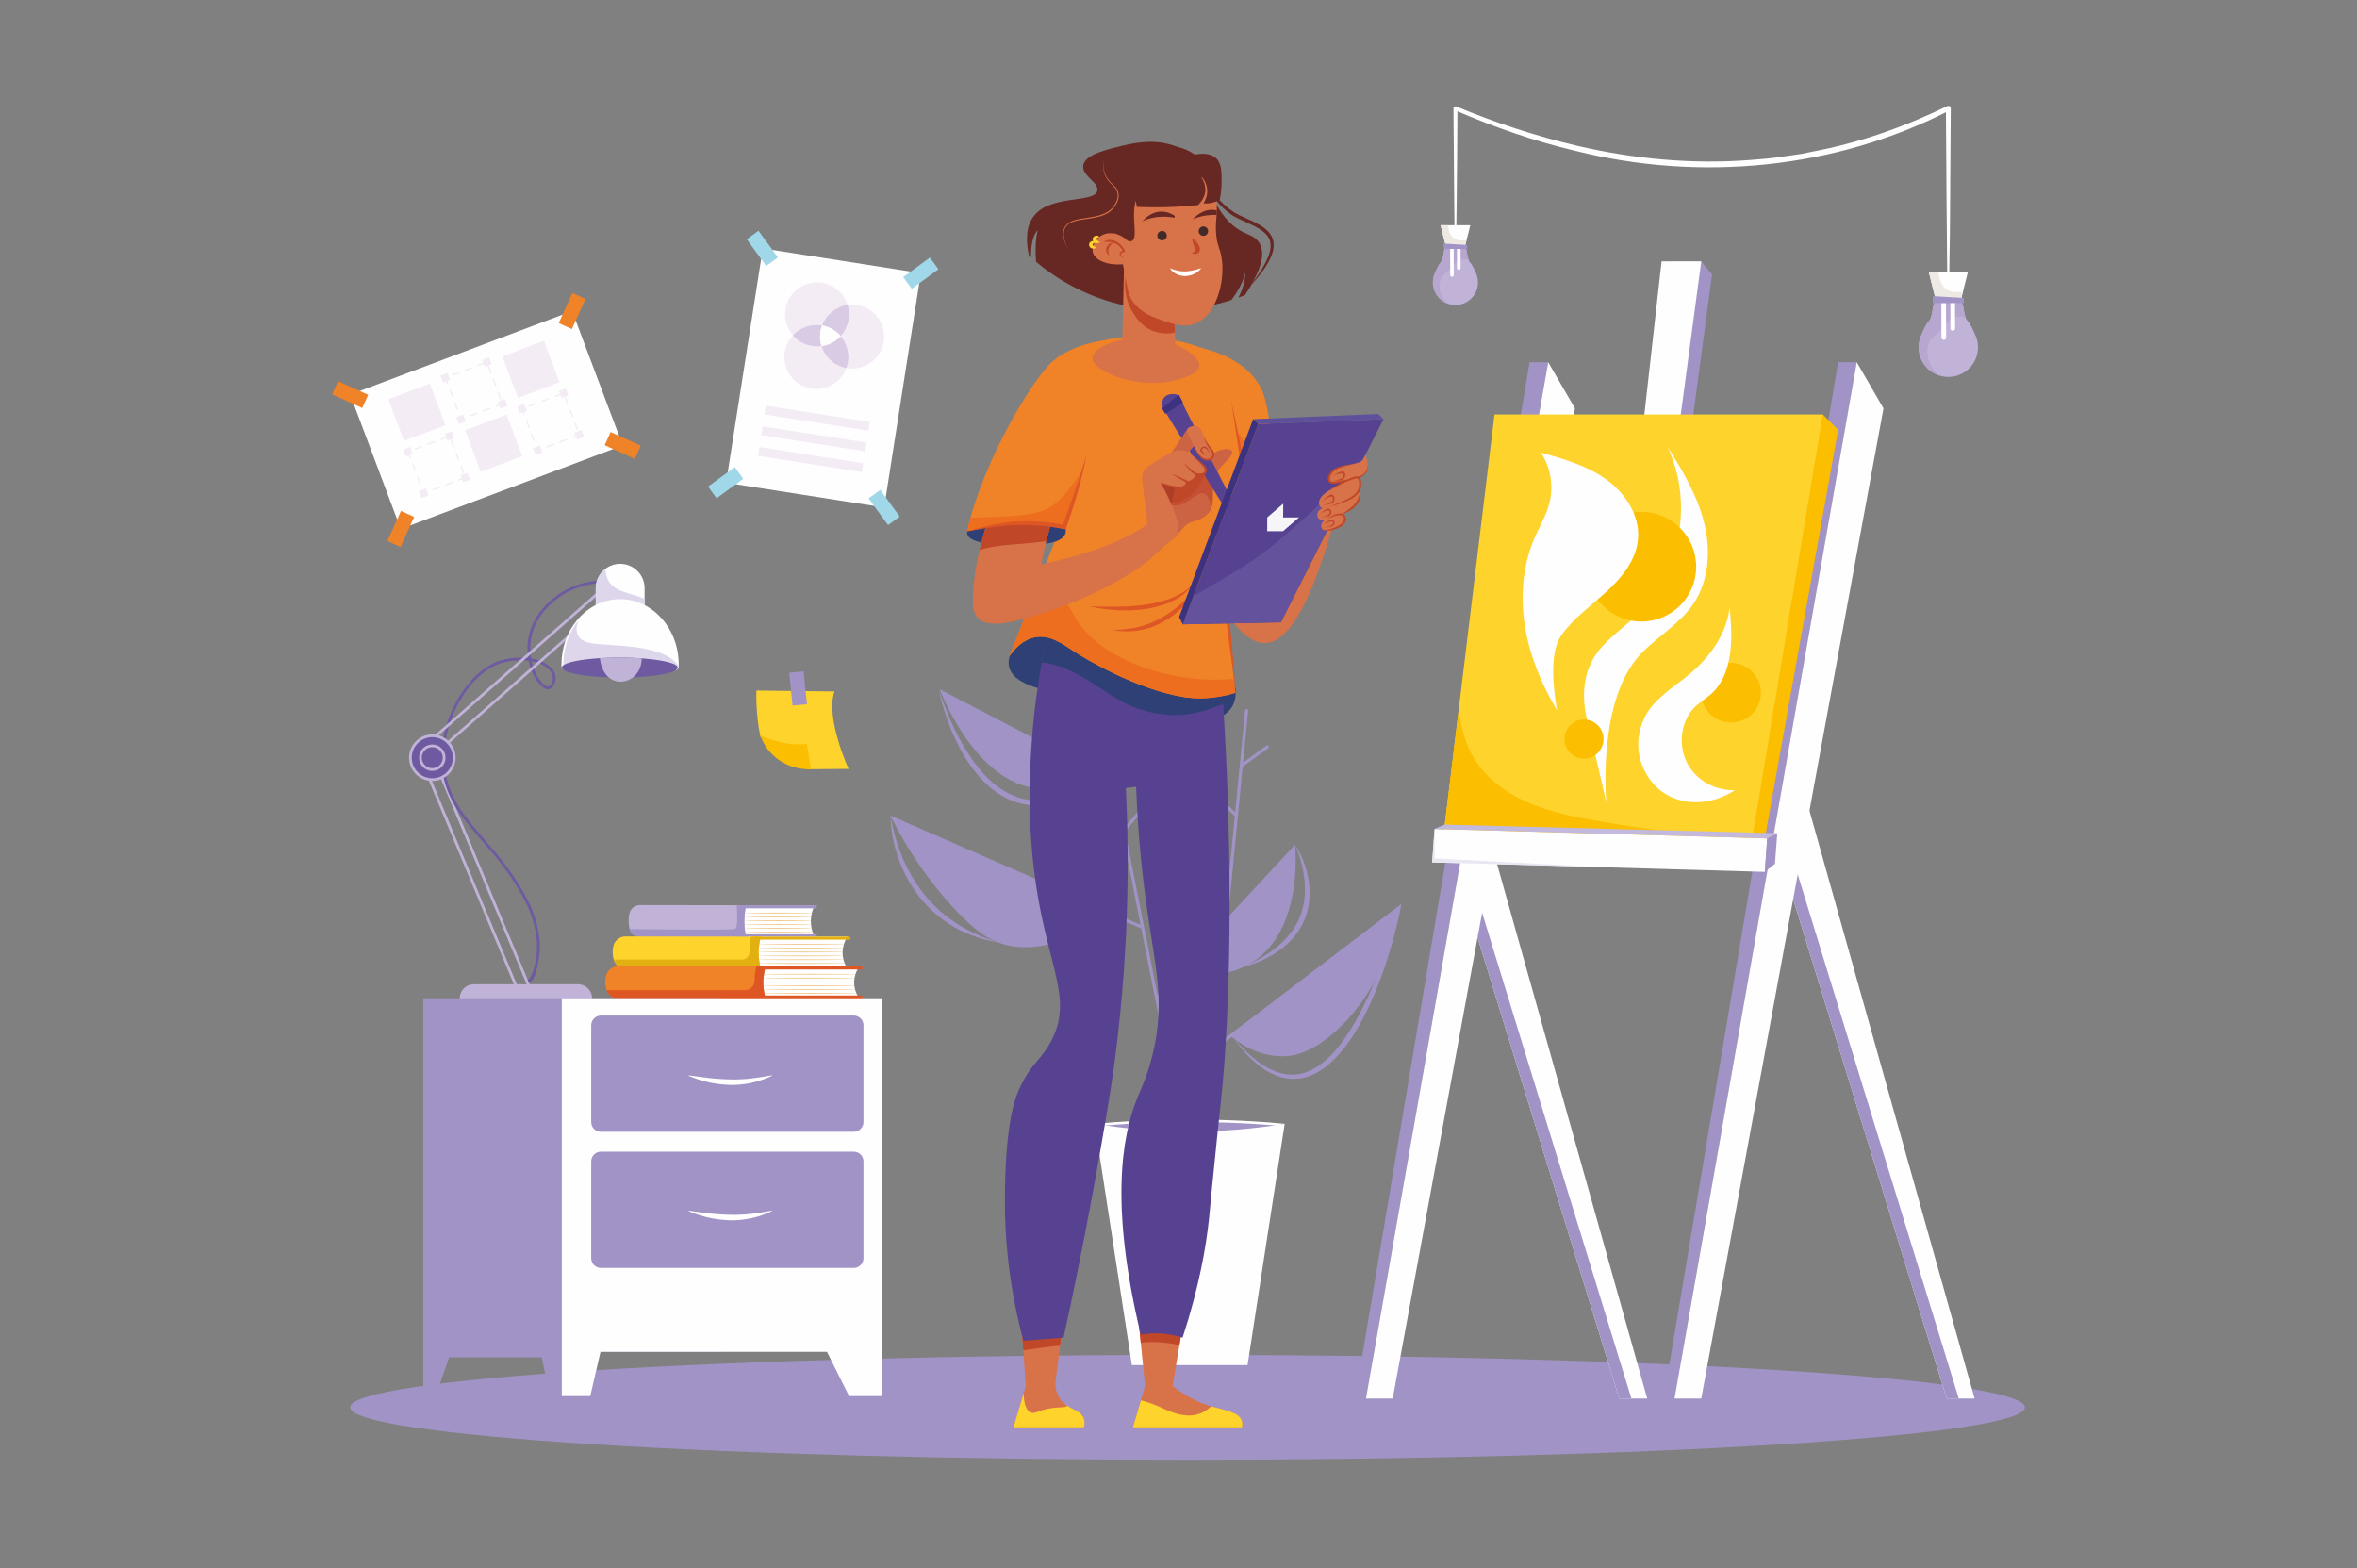 <?xml version="1.0" encoding="UTF-8"?> <!-- Creator: CorelDRAW 2018 (64-Bit) --> <svg xmlns="http://www.w3.org/2000/svg" xmlns:xlink="http://www.w3.org/1999/xlink" xml:space="preserve" width="408.869mm" height="271.992mm" style="shape-rendering:geometricPrecision; text-rendering:geometricPrecision; image-rendering:optimizeQuality; fill-rule:evenodd; clip-rule:evenodd" viewBox="0 0 40886.94 27199.16"><rect x="0" y="0" width="40886.94" height="27199.16" fill="#808080" stroke="none"/> <defs> <style type="text/css"> <![CDATA[ .fil1 {fill:#FEFEFE;fill-rule:nonzero} .fil13 {fill:#FBBE00;fill-rule:nonzero} .fil2 {fill:#F08228;fill-rule:nonzero} .fil18 {fill:#ED6E1E;fill-rule:nonzero} .fil11 {fill:#FDD32C;fill-rule:nonzero} .fil28 {fill:#F6F6F9;fill-rule:nonzero} .fil3 {fill:#F4ECF5;fill-rule:nonzero} .fil12 {fill:#DE5624;fill-rule:nonzero} .fil34 {fill:#EEE9E3;fill-rule:nonzero} .fil9 {fill:#ECC179;fill-rule:nonzero} .fil15 {fill:#E8E7F2;fill-rule:nonzero} .fil10 {fill:#E2B111;fill-rule:nonzero} .fil16 {fill:#D87249;fill-rule:nonzero} .fil8 {fill:#DED7EC;fill-rule:nonzero} .fil5 {fill:#DACBE5;fill-rule:nonzero} .fil23 {fill:#CC6443;fill-rule:nonzero} .fil24 {fill:#C54F33;fill-rule:nonzero} .fil19 {fill:#C04728;fill-rule:nonzero} .fil32 {fill:#CEC2E1;fill-rule:nonzero} .fil29 {fill:#AE3E28;fill-rule:nonzero} .fil14 {fill:#C3B9DC;fill-rule:nonzero} .fil6 {fill:#C1B2D7;fill-rule:nonzero} .fil33 {fill:#B7A6D0;fill-rule:nonzero} .fil30 {fill:#672722;fill-rule:nonzero} .fil4 {fill:#A0D8EA;fill-rule:nonzero} .fil0 {fill:#A193C6;fill-rule:nonzero} .fil31 {fill:#412A27;fill-rule:nonzero} .fil7 {fill:#6E5AA1;fill-rule:nonzero} .fil26 {fill:#64529C;fill-rule:nonzero} .fil27 {fill:#5E509B;fill-rule:nonzero} .fil21 {fill:#574291;fill-rule:nonzero} .fil22 {fill:#442D59;fill-rule:nonzero} .fil25 {fill:#3D3280;fill-rule:nonzero} .fil20 {fill:#2E4076;fill-rule:nonzero} .fil17 {fill:#322E62;fill-rule:nonzero} ]]> </style> </defs> <g id="Слой_x0020_1">  <path class="fil0" d="M35125.34 24410.84c0,502.46 -6503.24,909.78 -14525.38,909.78 -8022.13,0 -14525.37,-407.32 -14525.37,-909.78 0,-502.46 6503.24,-909.77 14525.37,-909.77 8022.14,0 14525.38,407.31 14525.38,909.77z"></path> <polygon class="fil1" points="6952.02,9175.61 10802.2,7726.5 9924.73,5395.24 6074.59,6844.38 "></polygon> <polygon class="fil2" points="9692.08,5604.58 9920.75,5708.19 10157.39,5185.9 9928.72,5082.29 "></polygon> <polygon class="fil2" points="10592.86,7493.81 10489.25,7722.48 11011.54,7959.16 11115.15,7730.45 "></polygon> <polygon class="fil2" points="7184.67,8966.27 6956,8862.66 6719.36,9384.95 6948.03,9488.59 "></polygon> <polygon class="fil2" points="6283.92,7077.04 6387.54,6848.37 5865.25,6611.69 5761.64,6840.39 "></polygon> <polygon class="fil3" points="7729.01,7375.31 7007.9,7646.74 6736.47,6925.59 7457.58,6654.2 "></polygon> <path class="fil3" d="M7964.8 6476.05l-111.83 42.12c-6.17,2.33 -13.08,-0.81 -15.41,-6.99 -2.3,-6.17 0.81,-13.09 6.98,-15.41l111.83 -42.09c6.18,-2.29 13.09,0.81 15.42,6.98 2.33,6.18 -0.81,13.06 -6.99,15.39zm223.67 -84.18l-111.83 42.09c-6.18,2.33 -13.06,-0.81 -15.39,-6.95 -2.32,-6.21 0.78,-13.09 6.95,-15.42l111.83 -42.08c6.18,-2.33 13.09,0.81 15.42,6.95 2.29,6.21 -0.81,13.08 -6.98,15.41zm223.66 -84.17l-111.83 42.09c-6.18,2.32 -13.06,-0.81 -15.38,-6.99 -2.33,-6.17 0.81,-13.05 6.95,-15.38l111.83 -42.09c6.2,-2.32 13.08,0.78 15.41,6.95 2.33,6.21 -0.81,13.09 -6.98,15.42zm-644.85 357.15c-6.17,2.33 -13.08,-0.81 -15.41,-6.98l-37.71 -100.23c-2.33,-6.21 0.77,-13.08 6.98,-15.41l11.57 -4.34c6.18,-2.33 13.06,0.77 15.38,6.95 2.33,6.17 -0.77,13.09 -6.95,15.38l-0.42 0.17 33.55 89.05c2.29,6.2 -0.81,13.08 -6.99,15.41zm753.04 -186.51c-6.13,2.29 -13.05,-0.81 -15.38,-6.99l-42.08 -111.83c-2.33,-6.17 0.81,-13.08 6.98,-15.41 6.18,-2.3 13.05,0.81 15.38,6.98l42.09 111.83c2.33,6.18 -0.78,13.09 -6.99,15.42zm-668.86 410.17c-6.18,2.33 -13.09,-0.81 -15.38,-6.98l-42.09 -111.83c-2.33,-6.18 0.78,-13.09 6.95,-15.38 6.17,-2.33 13.09,0.77 15.38,6.95l42.12 111.86c2.33,6.14 -0.81,13.06 -6.98,15.38zm753.07 -186.51c-6.17,2.29 -13.05,-0.81 -15.38,-6.99l-42.12 -111.83c-2.33,-6.17 0.81,-13.08 6.98,-15.41 6.18,-2.33 13.09,0.81 15.42,6.98l42.05 111.83c2.33,6.18 -0.77,13.09 -6.95,15.42zm-668.9 410.17c-6.17,2.33 -13.05,-0.77 -15.38,-6.98l-42.09 -111.83c-2.33,-6.17 0.78,-13.05 6.99,-15.38 6.14,-2.33 13.05,0.81 15.38,6.98l42.09 111.8c2.32,6.21 -0.78,13.09 -6.99,15.41zm753.07 -186.51c-6.17,2.33 -13.05,-0.81 -15.38,-6.98l-42.08 -111.83c-2.33,-6.18 0.81,-13.06 6.95,-15.39 6.21,-2.32 13.09,0.78 15.41,6.95l42.09 111.83c2.33,6.21 -0.81,13.09 -6.99,15.42zm-637.61 341.17l-50.13 18.88c-6.17,2.32 -13.08,-0.82 -15.41,-6.95l-23.21 -61.74c-2.33,-6.17 0.81,-13.05 6.98,-15.38 6.17,-2.33 13.05,0.81 15.38,6.95l19.02 50.55 38.94 -14.67c6.18,-2.3 13.09,0.81 15.38,6.98 2.33,6.17 -0.77,13.05 -6.95,15.38zm223.67 -84.17l-111.84 42.09c-6.2,2.32 -13.05,-0.78 -15.38,-6.95 -2.32,-6.21 0.78,-13.09 6.95,-15.42l111.83 -42.09c6.18,-2.32 13.06,0.81 15.39,6.99 2.32,6.17 -0.78,13.05 -6.95,15.38zm223.66 -84.17l-111.83 42.08c-6.18,2.33 -13.09,-0.81 -15.42,-6.98 -2.29,-6.18 0.81,-13.05 6.98,-15.38l111.84 -42.09c6.17,-2.33 13.08,0.78 15.41,6.95 2.33,6.21 -0.81,13.09 -6.98,15.42zm223.66 -84.18l-111.83 42.06c-6.18,2.32 -13.06,-0.78 -15.38,-6.95 -2.33,-6.18 0.77,-13.06 6.95,-15.39l111.83 -42.12c6.17,-2.33 13.08,0.81 15.41,6.99 2.3,6.17 -0.81,13.09 -6.98,15.41z"></path> <polygon class="fil3" points="9706.72,6630.92 8985.6,6902.34 8714.21,6181.23 9435.32,5909.8 "></polygon> <path class="fil3" d="M7318.09 7757.33l-111.83 42.09c-6.17,2.33 -13.05,-0.81 -15.38,-6.95 -2.33,-6.21 0.78,-13.09 6.99,-15.42l111.83 -42.08c6.14,-2.33 13.05,0.81 15.38,6.98 2.33,6.18 -0.81,13.06 -6.99,15.38zm223.66 -84.17l-111.83 42.09c-6.17,2.33 -13.05,-0.81 -15.38,-6.99 -2.33,-6.17 0.81,-13.05 6.99,-15.38l111.79 -42.08c6.21,-2.33 13.09,0.81 15.42,6.98 2.33,6.17 -0.78,13.05 -6.99,15.38zm223.7 -84.17l-111.87 42.05c-6.17,2.33 -13.05,-0.78 -15.38,-6.95 -2.33,-6.17 0.81,-13.05 6.99,-15.38l111.83 -42.12c6.17,-2.3 13.05,0.81 15.38,6.98 2.33,6.18 -0.81,13.09 -6.95,15.42zm-644.88 357.15c-6.17,2.33 -13.05,-0.81 -15.38,-6.98l-37.75 -100.23c-2.32,-6.21 0.82,-13.09 6.99,-15.41l11.57 -4.34c6.21,-2.33 13.09,0.77 15.42,6.95 2.32,6.17 -0.81,13.05 -6.99,15.38l-0.39 0.17 33.52 89.08c2.33,6.14 -0.81,13.05 -6.99,15.38zm753.08 -186.55c-6.18,2.33 -13.09,-0.77 -15.42,-6.98l-42.05 -111.83c-2.33,-6.14 0.78,-13.06 6.95,-15.38 6.17,-2.33 13.05,0.81 15.38,6.98l42.12 111.83c2.33,6.17 -0.81,13.05 -6.98,15.38zm-668.9 410.21c-6.18,2.33 -13.06,-0.81 -15.39,-6.98l-42.08 -111.83c-2.33,-6.18 0.81,-13.06 6.98,-15.38 6.18,-2.33 13.06,0.77 15.38,6.98l42.09 111.8c2.33,6.2 -0.81,13.08 -6.98,15.41zm753.07 -186.55c-6.17,2.33 -13.05,-0.77 -15.38,-6.95l-42.09 -111.83c-2.33,-6.21 0.78,-13.08 6.99,-15.41 6.14,-2.33 13.05,0.81 15.38,6.98l42.08 111.83c2.33,6.18 -0.81,13.06 -6.98,15.38zm-668.87 410.21c-6.17,2.33 -13.05,-0.81 -15.38,-6.95l-42.12 -111.86c-2.33,-6.18 0.81,-13.05 6.99,-15.38 6.17,-2.33 13.05,0.81 15.38,6.95l42.08 111.86c2.33,6.18 -0.77,13.06 -6.95,15.38zm753.04 -186.55c-6.14,2.33 -13.05,-0.77 -15.38,-6.95l-42.08 -111.83c-2.33,-6.17 0.77,-13.08 6.98,-15.41 6.17,-2.3 13.05,0.81 15.38,6.98l42.09 111.83c2.33,6.18 -0.78,13.06 -6.99,15.38zm-637.61 341.25l-50.13 18.83c-6.17,2.33 -13.05,-0.77 -15.38,-6.98l-23.21 -61.7c-2.33,-6.17 0.77,-13.05 6.95,-15.38 6.21,-2.33 13.09,0.77 15.41,6.98l19.02 50.52 38.91 -14.67c6.21,-2.33 13.09,0.81 15.42,6.98 2.33,6.17 -0.81,13.09 -6.99,15.42zm223.66 -84.21l-111.83 42.08c-6.17,2.33 -13.05,-0.77 -15.38,-6.98 -2.33,-6.14 0.81,-13.05 6.99,-15.38l111.83 -42.09c6.17,-2.33 13.05,0.81 15.38,6.99 2.33,6.17 -0.81,13.05 -6.99,15.38zm223.66 -84.17l-111.83 42.08c-6.17,2.33 -13.05,-0.77 -15.38,-6.98 -2.33,-6.18 0.78,-13.06 6.99,-15.38l111.83 -42.09c6.17,-2.33 13.05,0.78 15.38,6.98 2.33,6.14 -0.81,13.06 -6.99,15.39zm223.7 -84.21l-111.87 42.12c-6.17,2.33 -13.05,-0.81 -15.38,-6.99 -2.32,-6.17 0.82,-13.08 6.99,-15.41l111.83 -42.05c6.17,-2.33 13.09,0.77 15.38,6.95 2.33,6.17 -0.81,13.05 -6.95,15.38z"></path> <polygon class="fil3" points="9060.04,7912.2 8338.93,8183.63 8067.5,7462.52 8788.61,7191.09 "></polygon> <path class="fil3" d="M9295.84 7012.94l-111.83 42.12c-6.18,2.29 -13.09,-0.81 -15.42,-6.99 -2.29,-6.17 0.81,-13.08 6.98,-15.38l111.83 -42.08c6.18,-2.33 13.09,0.77 15.42,6.95 2.33,6.17 -0.81,13.09 -6.98,15.38zm223.66 -84.17l-111.83 42.08c-6.18,2.33 -13.06,-0.77 -15.39,-6.98 -2.32,-6.14 0.78,-13.06 6.95,-15.38l111.84 -42.09c6.17,-2.29 13.08,0.81 15.41,6.98 2.29,6.18 -0.81,13.06 -6.98,15.39zm223.66 -84.18l-111.83 42.09c-6.18,2.33 -13.06,-0.81 -15.38,-6.99 -2.33,-6.17 0.77,-13.05 6.95,-15.38l111.83 -42.08c6.21,-2.33 13.08,0.81 15.41,6.95 2.33,6.21 -0.81,13.08 -6.98,15.41zm-644.84 357.15c-6.21,2.33 -13.09,-0.77 -15.42,-6.98l-37.71 -100.26c-2.33,-6.14 0.77,-13.05 6.98,-15.38l11.57 -4.34c6.18,-2.33 13.06,0.78 15.38,6.99 2.33,6.13 -0.77,13.05 -6.95,15.38l-0.42 0.14 33.55 89.07c2.29,6.18 -0.81,13.06 -6.98,15.38zm753.03 -186.54c-6.13,2.32 -13.05,-0.78 -15.38,-6.95l-42.08 -111.83c-2.33,-6.21 0.81,-13.09 6.98,-15.42 6.18,-2.33 13.05,0.81 15.38,6.98l42.09 111.83c2.33,6.18 -0.78,13.09 -6.99,15.39zm-668.86 410.21c-6.18,2.32 -13.05,-0.82 -15.38,-6.95l-42.09 -111.87c-2.33,-6.17 0.78,-13.05 6.95,-15.38 6.17,-2.33 13.09,0.81 15.42,6.98l42.08 111.83c2.33,6.18 -0.81,13.06 -6.98,15.39zm753.07 -186.52c-6.17,2.33 -13.05,-0.81 -15.38,-6.98l-42.12 -111.83c-2.33,-6.18 0.81,-13.09 6.98,-15.38 6.18,-2.33 13.09,0.77 15.42,6.95l42.05 111.83c2.33,6.17 -0.77,13.08 -6.95,15.41zm-668.9 410.18c-6.17,2.33 -13.05,-0.78 -15.38,-6.99l-42.09 -111.79c-2.32,-6.21 0.81,-13.09 6.99,-15.42 6.17,-2.33 13.05,0.81 15.38,6.99l42.09 111.83c2.32,6.17 -0.78,13.05 -6.99,15.38zm753.08 -186.52c-6.18,2.33 -13.06,-0.81 -15.39,-6.98l-42.08 -111.83c-2.33,-6.18 0.77,-13.09 6.95,-15.42 6.21,-2.29 13.09,0.81 15.41,6.99l42.09 111.86c2.33,6.14 -0.81,13.06 -6.98,15.38zm-637.62 341.21l-50.12 18.87c-6.18,2.33 -13.06,-0.81 -15.39,-6.98l-23.24 -61.74c-2.33,-6.14 0.81,-13.05 6.98,-15.38 6.17,-2.33 13.05,0.81 15.38,6.99l19.02 50.51 38.94 -14.64c6.18,-2.32 13.09,0.78 15.38,6.95 2.33,6.18 -0.77,13.09 -6.95,15.42zm223.67 -84.21l-111.83 42.12c-6.18,2.33 -13.06,-0.81 -15.39,-6.98 -2.32,-6.17 0.78,-13.09 6.95,-15.38l111.83 -42.12c6.18,-2.3 13.09,0.81 15.42,6.98 2.33,6.17 -0.81,13.09 -6.98,15.38zm223.66 -84.17l-111.83 42.09c-6.18,2.32 -13.09,-0.78 -15.42,-6.95 -2.29,-6.21 0.81,-13.09 6.99,-15.42l111.86 -42.09c6.14,-2.33 13.05,0.81 15.38,6.99 2.33,6.17 -0.81,13.05 -6.98,15.38zm223.66 -84.17l-111.83 42.08c-6.18,2.33 -13.05,-0.81 -15.38,-6.98 -2.33,-6.18 0.77,-13.05 6.98,-15.38l111.8 -42.09c6.17,-2.33 13.09,0.78 15.41,6.95 2.33,6.21 -0.81,13.09 -6.98,15.42z"></path> <polygon class="fil3" points="7808.38,6591.05 7687.7,6636.45 7642.3,6515.8 7762.95,6470.4 "></polygon> <polygon class="fil3" points="8529.5,6319.62 8408.81,6365.03 8363.41,6244.38 8484.09,6198.97 "></polygon> <polygon class="fil3" points="8800.92,7040.74 8680.24,7086.14 8634.84,6965.49 8755.49,6920.09 "></polygon> <polygon class="fil3" points="8079.78,7312.16 7959.13,7357.57 7913.72,7236.92 8034.37,7191.51 "></polygon> <polygon class="fil3" points="7161.67,7872.34 7041.02,7917.74 6995.58,7797.09 7116.27,7751.65 "></polygon> <polygon class="fil3" points="7882.78,7600.91 7762.13,7646.32 7716.73,7525.67 7837.38,7480.26 "></polygon> <polygon class="fil3" points="8154.21,8322.03 8033.56,8367.46 7988.12,8246.78 8108.77,8201.34 "></polygon> <polygon class="fil3" points="7433.1,8593.45 7312.45,8638.86 7267.01,8518.21 7387.7,8472.77 "></polygon> <polygon class="fil3" points="9139.41,7127.94 9018.73,7173.35 8973.33,7052.7 9094.01,7007.29 "></polygon> <polygon class="fil3" points="9860.53,6856.52 9739.88,6901.95 9694.44,6781.27 9815.12,6735.87 "></polygon> <polygon class="fil3" points="10131.95,7577.63 10011.27,7623.07 9965.87,7502.42 10086.52,7456.98 "></polygon> <polygon class="fil3" points="9410.84,7849.06 9290.16,7894.46 9244.75,7773.81 9365.4,7728.41 "></polygon> <polygon class="fil1" points="15337.37,8802.76 15973.57,4738.4 13232.2,4309.28 12596,8373.64 "></polygon> <polygon class="fil4" points="13292.17,4613.73 13495.02,4465.78 13157.13,4002.51 12954.28,4150.43 "></polygon> <polygon class="fil4" points="15667.95,4805.93 15815.91,5008.77 16279.21,4670.88 16131.26,4468.03 "></polygon> <polygon class="fil4" points="15269.88,8497.14 15067.03,8645.1 15404.89,9108.37 15607.74,8960.45 "></polygon> <polygon class="fil4" points="12894.06,8304.95 12746.14,8102.1 12282.84,8439.99 12430.8,8642.84 "></polygon> <path class="fil3" d="M14250.99 6003.43c-51.26,7.2 -104.32,7.48 -158.15,-0.39 -137.59,-20.11 -255.87,-89.18 -340.08,-186.83 -73.06,79.38 -123.9,180.76 -140.69,295.56 -44.38,303.63 165.74,585.75 469.37,630.13 264.3,38.66 512.27,-115.64 601.35,-356.59 -209.69,-37.82 -372.04,-189.72 -431.8,-381.88z"></path> <path class="fil3" d="M14253.67 4903.57c-303.64,-44.41 -585.75,165.7 -630.13,469.34 -24.31,165.98 27.62,325.47 129.22,443.3 120.19,-130.53 300.64,-201.4 489.48,-173.78 6.24,0.92 12.35,2.05 18.52,3.18 70.94,-191.88 242.71,-328.69 443.23,-356.94 -61.52,-197.81 -231.67,-353.13 -450.32,-385.1z"></path> <path class="fil5" d="M14250.99 6003.43c-23.89,-76.84 -31.43,-160.09 -19.02,-245.04 5.75,-39.3 15.56,-76.98 28.79,-112.78 -6.17,-1.13 -12.28,-2.26 -18.52,-3.18 -188.84,-27.62 -369.29,43.25 -489.48,173.78 84.21,97.65 202.49,166.72 340.08,186.83 53.83,7.87 106.89,7.59 158.15,0.39z"></path> <path class="fil3" d="M14582.32 5829.26c101.6,117.83 153.53,277.29 129.25,443.3 -5.75,39.27 -15.55,76.94 -28.78,112.75 6.14,1.13 12.31,2.29 18.52,3.21 303.63,44.42 585.75,-165.73 630.17,-469.33 44.37,-303.6 -165.74,-585.76 -469.34,-630.14 -53.8,-7.86 -106.89,-7.62 -158.15,-0.38 23.88,76.83 31.43,160.09 19.01,245.04 -16.79,114.79 -67.62,216.18 -140.68,295.55z"></path> <path class="fil5" d="M14582.32 5829.26c-85.94,93.35 -202.74,156.04 -331.33,174.17 59.76,192.16 222.11,344.06 431.8,381.88 13.23,-35.81 23.03,-73.48 28.78,-112.75 24.28,-166.01 -27.65,-325.47 -129.25,-443.3z"></path> <path class="fil5" d="M14260.76 5645.61c129.68,23.42 241.16,90.41 321.56,183.65 73.06,-79.37 123.89,-180.76 140.68,-295.55 12.42,-84.95 4.87,-168.21 -19.01,-245.04 -200.52,28.25 -372.29,165.06 -443.23,356.94z"></path> <path class="fil1" d="M14250.99 6003.43c128.59,-18.13 245.39,-80.82 331.33,-174.17 -80.4,-93.24 -191.88,-160.23 -321.56,-183.65 -13.23,35.8 -23.04,73.48 -28.79,112.78 -12.41,84.95 -4.87,168.2 19.02,245.04z"></path> <polygon class="fil3" points="15064.81,7471.3 13262.4,7189.19 13286.35,7036.19 15088.73,7318.3 "></polygon> <polygon class="fil3" points="15008.61,7830.15 13206.24,7548 13230.19,7395.03 15032.57,7677.18 "></polygon> <polygon class="fil3" points="14952.45,8188.99 13150.07,7906.88 13174.03,7753.88 14976.4,8036.03 "></polygon> <path class="fil6" d="M7974.47 17317.29l0 23.61 2296.8 0 0 -23.61c0,-24.87 -3.53,-49.1 -10.34,-71.4 -31.64,-104.03 -125.98,-174.13 -235.2,-174.13l-1805.69 0c-65.62,0 -127.32,25.51 -173.81,71.72 -46.22,46.5 -71.76,108.23 -71.76,173.81z"></path> <polygon class="fil6" points="9148.48,17104.61 7469.29,13080.89 7513.18,13062.58 9192.37,17086.3 "></polygon> <path class="fil7" d="M9221.61 11469.9c39.34,175.29 119.2,312.49 187.43,381.14 17.82,17.92 65.23,65.44 104.85,56.9 45.08,-9.77 82.94,-91.37 76.41,-164.75 -7.9,-88.9 -84.35,-147.81 -116.98,-172.93 -65.27,-50.3 -153.81,-82.83 -251.71,-100.36zm-46.74 5574.52l-20.46 -49c34.11,-5.04 111.76,-129.61 150.88,-410.07 56.16,-402.94 -120.37,-798.48 -156.32,-873.69 -231.95,-485.07 -527.86,-827.37 -788.95,-1129.38 -312.38,-361.42 -582.22,-673.49 -670.31,-1125.79 -168.1,-862.57 391.09,-1794.72 966.08,-1991.36 146.76,-50.2 335.07,-71.57 507.05,-52.38 -19.55,-123.62 -18.95,-261.73 16.16,-406.01 64.02,-263.11 226.97,-491.53 484.36,-678.93 270.19,-196.7 552.38,-248.88 741.54,-257.98l2.29 47.48c-182.67,8.79 -455.19,59.13 -715.86,248.92 -248.03,180.59 -404.84,399.88 -466.16,651.76 -34.89,143.4 -34.29,280.18 -13.54,401.39 112,17.96 214.35,54.4 290.12,112.78 38.17,29.39 126.16,97.19 135.89,206.84 7.87,88.51 -36.9,198.75 -113.66,215.4 -65.34,14.08 -123.69,-44.73 -148.63,-69.85 -74.93,-75.35 -163.19,-228.1 -203.45,-422.17 -169.19,-21.2 -358.31,-0.98 -500.73,47.7 -557.28,190.6 -1098.51,1097.28 -934.86,1937.31 85.73,439.85 351.72,747.54 659.66,1103.81 263.03,304.31 561.16,649.15 795.9,1139.97 36.97,77.36 218.51,484.32 160.48,900.64 -41.56,298.13 -103.4,441.75 -177.48,452.61z"></path> <polygon class="fil6" points="8926.72,17104.61 7247.5,13080.89 7291.39,13062.58 8970.57,17086.3 "></polygon> <polygon class="fil6" points="7506.37,13146.58 7474.94,13110.91 10746.6,10228.9 10778.03,10264.53 "></polygon> <polygon class="fil6" points="7404.14,12936.43 7372.7,12900.76 10644.36,10018.75 10675.8,10054.41 "></polygon> <path class="fil7" d="M7871.42 13135.11c0,209.98 -170.21,380.19 -380.18,380.19 -210.01,0 -380.19,-170.21 -380.19,-380.19 0,-209.97 170.18,-380.18 380.19,-380.18 209.97,0 380.18,170.21 380.18,380.18z"></path> <path class="fil6" d="M7499.17 12786.61c-196.56,0 -356.44,159.87 -356.44,356.44 0,196.53 159.88,356.41 356.44,356.41 196.54,0 356.42,-159.88 356.42,-356.41 0,-196.57 -159.88,-356.44 -356.42,-356.44zm0 760.37c-222.78,0 -403.96,-181.18 -403.96,-403.93 0,-222.74 181.18,-403.96 403.96,-403.96 222.71,0 403.93,181.22 403.93,403.96 0,222.75 -181.22,403.93 -403.93,403.93z"></path> <path class="fil1" d="M11181.96 10203.18l0 0.63 -0.32 181.86 -0.31 268.04 -0.32 193.29 -847.2 -1.27 0.32 -215.13 0.64 -428.02c0.31,-136.6 64.94,-258.23 165.7,-335.53 71.61,-54.82 160.93,-87.45 258.19,-87.45 233.83,0.32 423.3,190.07 423.3,423.58z"></path> <path class="fil8" d="M11181.64 10385.67l-0.31 268.04c-247.12,6.67 -581.7,-7.9 -847.2,-23.11l0.64 -428.02c0.31,-136.6 64.94,-258.23 165.7,-335.53 6.63,94.72 37.36,240.45 159.03,321.59 131.83,87.74 309.56,114.69 522.14,197.03z"></path> <path class="fil1" d="M11773.15 11527.86c0,7.9 0,16.16 -0.32,24.06 0,5.71 -0.32,11.11 -0.32,16.79 -0.92,29.14 -23.1,52.28 -49.74,52.28l-1932.62 -2.54c-26.64,0 -48.83,-23.1 -49.78,-52.56 -0.28,-13.65 -0.63,-27.27 -0.63,-40.89 0.35,-295.63 102.34,-564.58 268.99,-766.09 185.98,-225.28 452.75,-366.25 749.3,-365.94 561.73,0.64 1016.07,508.81 1015.12,1134.89z"></path> <path class="fil8" d="M11772.83 11551.92c0,5.71 -0.32,11.11 -0.32,16.79 -0.92,29.14 -22.75,52.28 -48.93,52.28l-1901.65 -2.54c-26.17,0 -47.97,-23.1 -48.93,-52.56 -0.31,-13.65 -0.6,-27.27 -0.6,-40.89 0.29,-295.63 100.69,-564.58 264.66,-766.09 0,0 -139.03,285.15 141.53,380.19 257.81,87.45 1304.64,-12.67 1594.24,412.82z"></path> <path class="fil7" d="M11755.05 11581.09c-0.11,77.08 -291.43,142.03 -694.41,164.19 -97.61,5.18 -202.18,7.97 -310.44,7.83 -101.88,-0.14 -200.27,-2.93 -292.81,-7.83 -412.01,-22.16 -711.69,-88.73 -711.59,-166.83 0.11,-67.77 225.01,-126.12 553.09,-154.24 135.75,-11.57 289.1,-18.02 451.77,-17.78 166.97,0.21 324.55,7.38 463.23,20.08 321.56,29.21 541.23,87.66 541.16,154.58z"></path> <path class="fil6" d="M10750.66 11406.43c135.46,0.14 264.12,5.12 382.12,13.69 -2.64,79.13 -19.86,159.81 -63.85,230.89 -16.58,26.64 -35.91,50.63 -57.57,71.65 -129.37,125.17 -337.26,143.05 -472.83,7.66l-6.98 -7.48c-70.88,-74.68 -113.88,-185.91 -124.53,-306.46 107.17,-6.56 222.77,-10.12 343.64,-9.95z"></path> <path class="fil6" d="M7499.17 12960.88c-100.47,0 -182.21,81.7 -182.21,182.17 0,100.44 81.74,182.18 182.21,182.18 100.44,0 182.14,-81.74 182.14,-182.18 0,-100.47 -81.7,-182.17 -182.14,-182.17zm0 411.87c-126.68,0 -229.73,-103.05 -229.73,-229.7 0,-126.68 103.05,-229.69 229.73,-229.69 126.65,0 229.66,103.01 229.66,229.69 0,126.65 -103.01,229.7 -229.66,229.7z"></path> <path class="fil1" d="M12772.6 15701.54l0 557.28 1362.39 0c-7.47,-13.02 -23.98,-43.53 -39.01,-89.04l-0.92 -2.93c-6.1,-18.55 -11.85,-39.69 -16.44,-63l-0.78 -3.71c-3.88,-19.4 -6.95,-40.22 -8.92,-62.51l-0.35 -3.99c-1.1,-12.98 -1.87,-26.39 -2.16,-40.21 -0.14,-7.41 -0.14,-14.72 -0.07,-22.02l0.07 -4.23c0.46,-21.91 1.98,-42.62 4.38,-62.23l0.53 -3.99c2.82,-22.54 6.77,-43.35 11.29,-62.62l0.88 -3.45c17.57,-72.18 43.25,-119.03 51.5,-133.35l-1362.39 0z"></path> <polygon class="fil0" points="12815.43,16258.82 14169.26,16258.82 14169.26,16205.72 12815.43,16205.72 "></polygon> <polygon class="fil0" points="12815.43,15754.63 14169.26,15754.63 14169.26,15701.53 12815.43,15701.53 "></polygon> <polygon class="fil9" points="12849.68,15836.62 13014.64,15840.07 13179.6,15841.94 13509.48,15843.5 13839.37,15841.94 14004.33,15839.93 14082.61,15838.34 14083.49,15834.89 14004.33,15833.3 13839.37,15831.47 13509.48,15829.88 13179.6,15831.47 13014.64,15833.3 "></polygon> <polygon class="fil9" points="12849.68,15902.97 13014.64,15906.43 13179.6,15908.27 13509.48,15909.85 13839.37,15908.27 14004.33,15906.29 14070.79,15904.95 14071.32,15900.96 14004.33,15899.62 13839.37,15897.79 13509.48,15896.2 13179.6,15897.79 13014.64,15899.62 "></polygon> <polygon class="fil9" points="12849.68,15969.3 13014.64,15972.75 13179.6,15974.59 13509.48,15976.21 13839.37,15974.59 14004.33,15972.65 14066.34,15971.41 14066.41,15967.18 14004.33,15965.98 13839.37,15964.11 13509.48,15962.52 13179.6,15964.11 13014.64,15965.98 "></polygon> <polygon class="fil9" points="12849.68,16035.65 13014.64,16039.08 13179.6,16040.94 13509.48,16042.53 13839.37,16040.94 14004.33,16038.93 14068.92,16037.63 14068.57,16033.64 14004.33,16032.34 13839.37,16030.47 13509.48,16028.88 13179.6,16030.47 13014.64,16032.34 "></polygon> <polygon class="fil9" points="12849.68,16102.01 13014.64,16105.43 13179.6,16107.3 13509.48,16108.89 13839.37,16107.3 14004.33,16105.29 14078.62,16103.85 14077.84,16100.14 14004.33,16098.66 13839.37,16096.79 13509.48,16095.2 13179.6,16096.79 13014.64,16098.66 "></polygon> <polygon class="fil9" points="12849.68,16168.3 13014.64,16171.79 13179.6,16173.62 13509.48,16175.25 13839.37,16173.62 14004.33,16171.65 14095.98,16169.78 14095.06,16166.85 14004.33,16165.02 13839.37,16163.15 13509.48,16161.56 13179.6,16163.15 13014.64,16165.02 "></polygon> <path class="fil6" d="M10922.6 16115.13l0.67 2.37c20.96,81.88 95.67,138.53 180.16,138.67l1840.3 2.65c-14.21,-60.11 -33.16,-162.95 -31.57,-293.37 1.31,-115.29 18.31,-206.73 31.96,-263.91 -54.78,-0.11 -109.71,-0.11 -164.64,-0.25 -559.4,-0.78 -1118.76,-1.62 -1678.16,-2.4 -85.45,-0.1 -161.08,57.61 -181.26,140.65 -5.29,22.02 -9.67,46.32 -12.45,72.96 -7.98,77.89 1.05,147 14.99,202.63z"></path> <path class="fil0" d="M10922.6 16115.13l0.67 2.37c20.96,81.88 95.67,138.53 180.16,138.67l1840.3 2.65c-14.21,-60.11 -33.16,-162.95 -31.57,-293.37 1.31,-115.29 18.31,-206.73 31.96,-263.91 -54.78,-0.11 -109.71,-0.11 -164.64,-0.25 7.02,91.16 25.72,389.15 -27.09,411.55 -50.66,21.52 -1345.36,8.11 -1829.79,2.29z"></path> <path class="fil1" d="M12984.55 16245.56l0 557.24 1718.91 0c-9.42,-12.98 -30.3,-43.53 -49.21,-89.04l-1.2 -2.93c-7.66,-18.55 -14.92,-39.65 -20.74,-63l-0.96 -3.71c-4.9,-19.36 -8.78,-40.21 -11.25,-62.51l-0.42 -3.95c-1.45,-13.02 -2.4,-26.42 -2.72,-40.22 -0.21,-7.44 -0.21,-14.74 -0.11,-22.04l0.11 -4.24c0.53,-21.87 2.47,-42.58 5.5,-62.19l0.67 -4.02c3.57,-22.51 8.54,-43.36 14.26,-62.62l1.09 -3.42c22.15,-72.22 54.57,-119.03 64.98,-133.35l-1718.91 0z"></path> <polygon class="fil10" points="13038.63,16802.8 14746.68,16802.8 14746.68,16749.75 13038.63,16749.75 "></polygon> <polygon class="fil10" points="13038.63,16298.61 14746.68,16298.61 14746.68,16245.56 13038.63,16245.56 "></polygon> <polygon class="fil9" points="13081.88,16380.6 13289.99,16384.09 13498.09,16385.89 13914.26,16387.51 14330.47,16385.89 14538.57,16383.95 14637.39,16382.33 14638.48,16378.91 14538.57,16377.28 14330.47,16375.45 13914.26,16373.86 13498.09,16375.45 13289.99,16377.28 "></polygon> <polygon class="fil9" points="13081.88,16446.96 13289.99,16450.41 13498.09,16452.25 13914.26,16453.84 14330.47,16452.25 14538.57,16450.27 14622.46,16448.97 14623.13,16444.95 14538.57,16443.64 14330.47,16441.77 13914.26,16440.18 13498.09,16441.77 13289.99,16443.64 "></polygon> <polygon class="fil9" points="13081.88,16513.31 13289.99,16516.74 13498.09,16518.61 13914.26,16520.19 14330.47,16518.61 14538.57,16516.63 14616.85,16515.4 14616.96,16511.16 14538.57,16509.96 14330.47,16508.13 13914.26,16506.51 13498.09,16508.13 13289.99,16509.96 "></polygon> <polygon class="fil9" points="13081.88,16579.64 13289.99,16583.06 13498.09,16584.93 13914.26,16586.55 14330.47,16584.93 14538.57,16582.95 14620.1,16581.61 14619.68,16577.66 14538.57,16576.32 14330.47,16574.45 13914.26,16572.86 13498.09,16574.45 13289.99,16576.32 "></polygon> <polygon class="fil9" points="13081.88,16645.96 13289.99,16649.42 13498.09,16651.29 13914.26,16652.87 14330.47,16651.29 14538.57,16649.27 14632.31,16647.83 14631.35,16644.12 14538.57,16642.68 14330.47,16640.81 13914.26,16639.22 13498.09,16640.81 13289.99,16642.68 "></polygon> <polygon class="fil9" points="13081.88,16712.32 13289.99,16715.77 13498.09,16717.64 13914.26,16719.23 14330.47,16717.64 14538.57,16715.63 14654.25,16713.76 14653.05,16710.83 14538.57,16709 14330.47,16707.13 13914.26,16705.54 13498.09,16707.13 13289.99,16709 "></polygon> <path class="fil11" d="M10646.09 16643.6l0.67 2.64 2.65 8.5 0 0.11c29.17,86.92 111.97,145.17 204.19,145.31l2346.89 2.64c-17.78,-60.07 -41.95,-162.91 -39.83,-293.37 1.73,-115.28 23.07,-206.69 40.36,-263.87 -58.81,0 -117.44,-0.15 -176.36,-0.15 -724.57,-0.91 -1449.14,-1.58 -2173.71,-2.5 -98.18,-0.14 -185.1,65.65 -209.23,160.76 -4.13,16.48 -7.59,34.11 -10.09,52.81 -9.17,70.87 -0.53,134.45 14.46,187.12z"></path> <path class="fil10" d="M10646.09 16643.6c1.06,3.73 2.12,7.4 3.32,11.14l0 0.11c29.17,86.92 111.97,145.17 204.19,145.31l2346.89 2.64c-17.78,-60.07 -41.95,-162.91 -39.83,-293.37 1.73,-115.28 23.07,-206.69 40.36,-263.87 -58.81,0 -117.44,-0.15 -176.36,-0.15 -8.75,65.52 -20.57,169.83 -22.29,265.61 -1.31,73.8 -57.97,132.58 -127.39,132.58l-2228.89 0z"></path> <path class="fil1" d="M13050.03 16763.01l0 557.25 1860.48 0c-10.2,-12.98 -32.78,-43.53 -53.27,-89.04l-1.27 -2.93c-8.33,-18.56 -16.16,-39.65 -22.48,-63.01l-1.05 -3.7c-5.26,-19.37 -9.46,-40.22 -12.14,-62.51l-0.49 -3.95c-1.52,-13.02 -2.58,-26.43 -2.93,-40.22 -0.21,-7.44 -0.21,-14.75 -0.11,-22.01l0.11 -4.27c0.6,-21.88 2.71,-42.58 5.96,-62.2l0.71 -4.02c3.88,-22.51 9.27,-43.36 15.45,-62.58l1.2 -3.49c23.95,-72.18 59.05,-119 70.31,-133.32l-1860.48 0z"></path> <polygon class="fil12" points="13108.52,17320.26 14957.28,17320.26 14957.28,17267.2 13108.52,17267.2 "></polygon> <polygon class="fil12" points="13108.52,16816.07 14957.28,16816.07 14957.28,16763.01 13108.52,16763.01 "></polygon> <polygon class="fil9" points="13155.33,16898.09 13380.58,16901.55 13605.83,16903.38 14056.32,16904.97 14506.82,16903.38 14732.07,16901.41 14839,16899.82 14840.2,16896.33 14732.07,16894.74 14506.82,16892.9 14056.32,16891.32 13605.83,16892.9 13380.58,16894.74 "></polygon> <polygon class="fil9" points="13155.33,16964.41 13380.58,16967.87 13605.83,16969.7 14056.32,16971.29 14506.82,16969.7 14732.07,16967.73 14822.84,16966.42 14823.55,16962.4 14732.07,16961.1 14506.82,16959.23 14056.32,16957.64 13605.83,16959.23 13380.58,16961.1 "></polygon> <polygon class="fil9" points="13155.33,17030.77 13380.58,17034.19 13605.83,17036.06 14056.32,17037.65 14506.82,17036.06 14732.07,17034.05 14816.77,17032.89 14816.88,17028.62 14732.07,17027.45 14506.82,17025.58 14056.32,17023.96 13605.83,17025.58 13380.58,17027.45 "></polygon> <polygon class="fil9" points="13155.33,17097.13 13380.58,17100.55 13605.83,17102.38 14056.32,17104.01 14506.82,17102.38 14732.07,17100.41 14820.3,17099.07 14819.81,17095.12 14732.07,17093.77 14506.82,17091.91 14056.32,17090.32 13605.83,17091.91 13380.58,17093.77 "></polygon> <polygon class="fil9" points="13155.33,17163.41 13380.58,17166.87 13605.83,17168.74 14056.32,17170.33 14506.82,17168.74 14732.07,17166.73 14833.49,17165.28 14832.44,17161.58 14732.07,17160.13 14506.82,17158.26 14056.32,17156.68 13605.83,17158.26 13380.58,17160.13 "></polygon> <polygon class="fil9" points="13155.33,17229.77 13380.58,17233.23 13605.83,17235.1 14056.32,17236.69 14506.82,17235.1 14732.07,17233.09 14857.24,17231.22 14855.97,17228.29 14732.07,17226.45 14506.82,17224.62 14056.32,17223 13605.83,17224.62 13380.58,17226.45 "></polygon> <path class="fil2" d="M10523.08 17174.31c1.2,3.6 2.4,7.02 3.7,10.34 31.33,80.15 109.61,132.72 196.39,132.96l2560.61 2.65c-19.34,-60.08 -45.37,-162.91 -43.11,-293.37 1.87,-115.29 25.08,-206.69 43.64,-263.88 -54.65,0 -109.33,-0.14 -163.98,-0.14 -799.95,-0.92 -1599.98,-1.59 -2399.94,-2.51 -91.8,-0.14 -174.2,58.5 -201.79,146.05 -6.53,20.57 -11.82,43.15 -15.28,67.53 -10.76,76.83 0.92,145.2 19.76,200.37z"></path> <path class="fil12" d="M10523.08 17174.31c1.2,3.6 2.4,7.02 3.7,10.34 31.33,80.15 109.61,132.72 196.39,132.96l2560.61 2.65c-19.34,-60.08 -45.37,-162.91 -43.11,-293.37 1.87,-115.29 25.08,-206.69 43.64,-263.88 -54.65,0 -109.33,-0.14 -163.98,-0.14 -15.52,66.85 -29.88,152.58 -30.12,242.53 -0.25,93.31 -70.84,168.91 -158.58,168.91l-2408.55 0z"></path> <path class="fil1" d="M22285.4 19493.9c0,0 -1499.91,-169.48 -3294.91,0 0,0 1390.75,469.72 3294.91,0z"></path> <path class="fil0" d="M22285.4 19537.61c0,0 -1499.91,-169.41 -3294.91,0 0,0 1390.75,469.76 3294.91,0z"></path> <path class="fil0" d="M20876.15 19753.9c18.03,0 35.78,0 53.56,-0.32l12.13 -123.3 138.85 -1428.29 6.88 -71.93 120.83 -1242.41 76.59 -788.71 6.84 -68.54 0.6 -6.53 7.8 -80.64 3.77 -39.23 253.44 -2605.34 6.84 -70.98 89.68 -921.38 -53.24 -5.29 -173.74 1787.31 -6.56 67.59 -100.54 1035.02 -6.56 65.72 -69.15 711.76 -3.7 38.95 -8.4 87.21 -78.17 802.11 -265.65 2733.28 -12.1 123.94z"></path> <polygon class="fil0" points="21547.74,13305.93 21516.34,13262.93 21984.44,12921.23 22015.8,12964.26 "></polygon> <polygon class="fil0" points="21429.87,14164.87 20171.13,12962.01 20207.92,12923.52 21466.67,14126.42 "></polygon> <polygon class="fil0" points="21323.51,15265.75 20864.02,14853.04 20899.61,14813.45 21359.07,15226.17 "></polygon> <polygon class="fil0" points="21276.7,16106.1 21242.69,16065.11 21983.14,15451.77 22017.11,15492.76 "></polygon> <polygon class="fil0" points="21071.28,18208.66 21039.42,18166.04 22782.99,16862.14 22814.88,16904.79 "></polygon> <path class="fil0" d="M21221.98 13873.9l-1263.65 -1218.6c0,0 226.2,1501.42 1263.65,1218.6z"></path> <path class="fil0" d="M21327.71 17952.75c993.63,-757.76 1987.23,-1515.49 2980.9,-2273.3 -95.18,522.22 -349.28,1468.83 -1095.59,2168.25 -437.58,410.1 -749.22,458.61 -873.33,469.68 -509.45,45.65 -898.35,-266.27 -1011.98,-364.63z"></path> <path class="fil0" d="M18778.68 10950.86l510.36 2582.58 13.37 66.64 482.36 2441.22 12.73 63.22 696.88 3526.04 24.3 122.74c17.75,0.28 35.78,0.28 54.19,0.28l-24.59 -123.3 -456.81 -2312.31 -12.77 -64.14 -559.86 -2832.31 -13.09 -66.64 -359.02 -1817.55 -14 -69.42 -301.73 -1527.32 -52.32 10.27z"></path> <polygon class="fil0" points="19139.29,12546.89 19097.1,12514.44 19915.47,11448.77 19957.66,11481.22 "></polygon> <polygon class="fil0" points="19313.84,13606 16809.09,12314.09 16833.46,12266.75 19338.22,13558.69 "></polygon> <polygon class="fil0" points="19510.73,14431.22 19470.12,14396.82 19916.25,13870.8 19956.89,13905.23 "></polygon> <polygon class="fil0" points="19810.27,16110.09 15932.11,14445.01 15953.07,14396.05 19831.26,16061.12 "></polygon> <polygon class="fil0" points="20082.19,17328.02 20043.28,17291.68 21967.33,15227.83 22006.28,15264.13 "></polygon> <path class="fil0" d="M19165.36 13442.31l-2863.32 -1484.73c0,0 559.19,1517.72 1597.62,1704.13 1038.44,186.37 1265.7,-219.4 1265.7,-219.4z"></path> <path class="fil0" d="M19433.96 12060.09l1061.58 -1398.16c0,0 7.02,1518.32 -1061.58,1398.16z"></path> <path class="fil0" d="M19446.42 15892l-4001.7 -1746.35c416.17,833.43 879.33,1383.03 1203.39,1713.76 284.48,290.3 497.17,448.16 778.41,524.33 398.21,107.88 760.8,5.15 1043.9,-75 0,0 177.87,-50.38 976,-416.74z"></path> <path class="fil0" d="M20400.15 16878.86l2065.73 -2227.51c0,0 288.53,2617.79 -2065.73,2227.51z"></path> <path class="fil0" d="M16289.58 11969.71c31.9,166.8 80.09,330.34 135.61,491.28 56.76,160.55 122.56,318.42 201.01,470.57 77.51,152.61 168.77,298.84 273.65,435.86 105.56,136.38 228.32,261.41 369.65,364.49 141.85,101.63 304.3,178.89 477.2,214.24 172.86,35.53 352.32,27.41 521.26,-12.35 84.32,-21.09 166.69,-48.08 246.21,-81.38 78.67,-35 156.17,-72.29 229.48,-116.53 147.21,-87.31 284.41,-189.26 410.63,-302.71 -139.03,97.15 -282.04,187.92 -432.54,262.43 -74.47,38.7 -151.98,70.59 -229.9,99.8 -78.64,27.48 -158.33,50.83 -239.29,67.13 -162.03,29.32 -328.58,34.86 -487.4,-2.89 -158.96,-35.21 -308.72,-106.93 -441.08,-203.48 -133.63,-95.32 -251.07,-213.96 -355.04,-343.47 -105.02,-129.01 -195.54,-270.19 -278.9,-415.6 -82.3,-146.09 -156.28,-297.54 -222.43,-452.62 -66.81,-154.9 -126.33,-313.3 -178.12,-474.77z"></path> <path class="fil0" d="M20495.54 10708.96c-13.61,182.88 -30.94,363.96 -57.22,542.89 -14.07,89.28 -28.57,178.22 -49.32,265.43 -19.89,87.24 -43.32,173.49 -75.31,255.65 -30.7,82.38 -69.5,161.43 -120.9,229.06 -50.31,68.44 -116.7,121.99 -194.7,149.54 -78.21,26.92 -167.08,26.6 -253.19,6.99 -86.89,-18.1 -171.17,-53.41 -254.49,-91.65 72.71,55.95 153.07,103.68 241.97,135.78 88.33,31.4 189.26,44.66 286.7,18.66 98.11,-24.2 181.68,-89.57 243.14,-164.5 61.52,-76.3 104.31,-162.98 138.78,-250.79 65.19,-177.55 96.24,-362.16 109.5,-546.2 13.05,-184.08 10.09,-368.83 -14.96,-550.86z"></path> <path class="fil0" d="M19963.87 12654.74c-29.7,89.14 -46.46,182.21 -57.68,276.05 -9.98,93.94 -12.98,189.4 -3.77,284.83 7.93,95.46 28.96,190.71 63.25,282.36 35.14,91.23 87.14,177.7 155.19,250.79 68.65,72.53 154.02,128.84 245.35,165.52 22.37,10.66 46.01,17.22 69.5,24.21 23.5,6.87 46.67,15.13 70.73,18.73l71.51 13.61c24.03,2.54 48.08,4.1 72.04,6.11 192.26,14.04 381.14,-20.18 559.4,-76.7 -186.09,18.6 -372.32,30.8 -551.68,4.2 -89.78,-11.36 -176.42,-35.88 -256.61,-71.44 -80.43,-35.03 -153.84,-84.42 -212.51,-148.48 -60.36,-62.41 -106.64,-138.15 -141.15,-219.64 -35.59,-81.31 -57.22,-169.16 -72.99,-258.44 -14.74,-89.57 -21.87,-181.26 -22.68,-273.44 -1.62,-92.29 2.61,-185.1 12.1,-278.27z"></path> <path class="fil0" d="M24307.62 15690.67c-57.18,199.78 -117.15,398.32 -184.71,594.36 -65.65,196.53 -136.63,391.09 -212.41,583.43 -77.33,191.7 -157.55,382.12 -249.62,566.52 -90.77,184.82 -190.12,365.44 -305.4,534.5 -113.63,169.72 -244.23,329 -400.16,456.14 -77.72,63.46 -162.45,117.9 -253.79,156.24 -91.12,38.67 -189.16,58.88 -287.79,59.06 -198.65,-0.07 -392.12,-85.16 -557.96,-203.2 -168.48,-117.2 -313.76,-267.06 -451.27,-422.38 31.43,41.31 61.7,83.68 94.23,124.32 33.65,39.65 65.82,80.78 102.02,118.46 69.21,78.21 146.26,149.54 227.65,216.32 81.91,66.15 173.07,122.06 270.68,165.63 97.76,43.18 204.51,69.85 313.38,73.73 108.72,4.06 219,-15.2 319.68,-56.02 101.18,-39.97 194,-97.08 278.35,-163.02 168.06,-133.56 303.98,-299.22 422.27,-472.97 234.32,-350.66 404,-735.96 545.68,-1127.65 140.44,-392.61 251.14,-795.13 329.17,-1203.47z"></path> <path class="fil0" d="M15448.84 14149.35c-1.09,129.19 15.32,258.41 39.48,385.8 25.26,127.25 59.3,253.22 104.1,375.71 43.71,122.87 99.49,241.58 162.85,356.06 64.27,114.08 138.71,222.49 220.7,325.01 84.13,100.79 177.02,194.13 276.78,279.36l77.02 61.21c25.78,20.25 53.37,38.07 79.94,57.19 52.45,39.37 110.56,70.23 166.22,104.28 229.24,125.87 478.79,210.99 733.5,251.56 -245.71,-78.49 -480.98,-180.83 -696.28,-314.25 -105.34,-70.2 -209.16,-142.38 -302.75,-227.12 -94.09,-83.82 -182.63,-173.78 -262.26,-271.46 -159.63,-195.02 -288.53,-414.97 -388.12,-648.44 -49.36,-116.91 -92.15,-237.07 -127.36,-359.8 -36.05,-122.56 -64.38,-247.69 -83.82,-375.11z"></path> <path class="fil0" d="M22470.5 14663.14c86.78,204.08 142.56,418.64 161.68,634.22 17.95,215.23 -7.55,433.35 -92.57,628.37 -41,97.82 -95.53,190.39 -163.37,272.98 -66.11,83.89 -142.63,160.33 -227.05,228.1 -167.89,137.23 -361.07,245.25 -562.01,339.62 214.38,-57.92 422.34,-149.5 606.32,-281.8 184.43,-130.07 341.94,-309.31 431.97,-522.21 44.42,-106.22 73.95,-218.65 86.5,-332.53 11.65,-113.95 9.6,-228.81 -7.69,-340.82 -33.76,-223.8 -112.5,-439.31 -233.78,-625.93z"></path> <path class="fil1" d="M22285.4 19493.9l-644.14 4184.86 -2006.67 0 -644.1 -4184.86c1098.26,176.74 2196.6,176.74 3294.91,0z"></path> <polygon class="fil0" points="7343.42,17315.18 7343.42,24215.62 7558.16,24215.62 7790.18,23544.56 9397.89,23544.56 9537.1,24215.62 10239.52,24215.62 10416.05,23448.61 12524.63,23448.61 12524.63,17315.18 "></polygon> <polygon class="fil1" points="9745.49,17315.18 9745.49,24215.62 10239.52,24215.62 10416.05,23448.61 14345.74,23448.61 14728.79,24215.62 15303.85,24215.62 15303.85,17315.18 "></polygon> <path class="fil0" d="M10423.84 21992.73l4386.79 0c92.86,0 168.1,-75.28 168.1,-168.13l0 -1679.72c0,-92.85 -75.24,-168.1 -168.1,-168.1l-4386.79 0c-92.85,0 -168.13,75.25 -168.13,168.1l0 1679.72c0,92.85 75.28,168.13 168.13,168.13z"></path> <path class="fil0" d="M10423.84 19631.2l4386.79 0c92.86,0 168.1,-75.25 168.1,-168.1l0 -1679.72c0,-92.85 -75.24,-168.09 -168.1,-168.09l-4386.79 0c-92.85,0 -168.13,75.24 -168.13,168.09l0 1679.72c0,92.85 75.28,168.1 168.13,168.1z"></path> <path class="fil1" d="M13385.13 18652.56c-125.62,21.48 -244.05,42.26 -362.2,55.24 -59.26,4.87 -117.47,12.39 -176.24,13.23 -58.46,3.18 -116.88,4.59 -175.37,2.05 -58,0.35 -118.5,-4.06 -177.48,-7.62 -59.2,-2.01 -117.87,-9.88 -177.52,-14.71 -119.03,-12.77 -238.41,-31.72 -364.84,-48.3l-1.24 -0.14 -5.29 4.06 2.82 4.94c113.67,48.68 231.95,86.92 353.03,113.1 121.07,26.53 244.58,40.22 368.47,44.41 248.29,4.1 496.75,-50.66 719.95,-157.62l2.22 -6.24 -5.04 -2.61 -1.27 0.21z"></path> <path class="fil1" d="M13385.13 21000.58c-125.62,21.48 -244.05,42.22 -362.2,55.24 -59.26,4.87 -117.47,12.42 -176.24,13.2 -58.46,3.21 -116.88,4.62 -175.37,2.08 -58,0.35 -118.5,-4.02 -177.48,-7.62 -59.2,-1.98 -117.87,-9.85 -177.52,-14.71 -119.03,-12.74 -238.41,-31.68 -364.84,-48.26l-1.24 -0.18 -5.29 4.06 2.82 4.94c113.67,48.68 231.95,86.96 353.03,113.1 121.07,26.56 244.58,40.21 368.47,44.45 248.29,4.09 496.75,-50.73 719.95,-157.62l2.22 -6.28 -5.04 -2.61 -1.27 0.21z"></path> <polygon class="fil1" points="28574.26,24258.13 25560.83,13532.1 25181.52,14796.45 28089.54,24258.13 "></polygon> <polygon class="fil0" points="28299.87,24258.13 28089.54,24258.13 25181.52,14796.45 25285.42,14450.13 "></polygon> <polygon class="fil0" points="26856.8,6283.08 26533.69,6283.08 23506.22,24258.13 23695.87,24258.13 "></polygon> <polygon class="fil1" points="26856.8,6283.08 27320.42,7083.81 24159.49,24258.13 23695.87,24258.13 "></polygon> <path class="fil0" d="M28544.91 13381.99l1154.5 -8621.61 -187.43 -226.38 -470.64 0 -995.86 8849.22c166.44,-2.96 332.99,-3.17 499.43,-1.23z"></path> <path class="fil1" d="M28327.35 13380.61l1184.63 -8846.61 -688.41 0 -996.49 8854.97c166.68,-5.71 333.48,-8.39 500.27,-8.36z"></path> <polygon class="fil0" points="32209.28,6283.08 31886.14,6283.08 28858.7,24258.13 29048.36,24258.13 "></polygon> <polygon class="fil1" points="34253.31,24258.13 31239.92,13532.1 30860.61,14796.45 33768.67,24258.13 "></polygon> <polygon class="fil0" points="33978.99,24258.13 33768.67,24258.13 30860.61,14796.45 30964.47,14450.13 "></polygon> <polygon class="fil1" points="32209.28,6283.08 32672.87,7083.81 29511.98,24258.13 29048.36,24258.13 "></polygon> <polygon class="fil13" points="31620.99,7189.19 31886.14,7456.1 30610.74,14564.64 25058.58,14399.58 25058.58,14336.36 "></polygon> <polygon class="fil11" points="31620.99,7189.19 30408.14,14466.29 25058.58,14336.36 25924.9,7189.19 "></polygon> <path class="fil13" d="M28747.76 14393.72c-261.02,-23.92 -517.95,-66.39 -776.19,-109.75 -230.18,-38.56 -460.58,-76.59 -688.72,-126.01 -446.02,-96.7 -895.25,-239.93 -1263.62,-518.27 -185.77,-140.37 -348.97,-311.04 -466.27,-513.08 -114.97,-197.94 -183.55,-419.06 -220.02,-644.24 -10.87,-66.96 -18.95,-134.09 -25.23,-201.3l-249.13 2055.29 4375.36 106.25c-228.95,-14.81 -458.04,-27.97 -686.18,-48.89z"></path> <polygon class="fil1" points="24844.09,14957.92 30615.11,15123.02 30655.51,14542.73 24884.49,14377.7 "></polygon> <polygon class="fil0" points="30615.11,15123.02 30790.16,14982.12 30830.59,14453.23 30655.51,14542.73 "></polygon> <polygon class="fil14" points="30830.59,14453.23 25059.57,14302.77 24884.49,14377.7 30655.51,14542.73 "></polygon> <polygon class="fil15" points="24886.25,14377.7 24844.09,14957.92 27717.26,15036.69 24886.25,14889.27 "></polygon> <path class="fil1" d="M27528.98 12475.1c-86.86,-353.52 -71.05,-745.38 114.37,-1058.68 178.54,-301.81 488.49,-496.75 742.84,-738.19 772.27,-733.11 998.79,-1980.28 533.54,-2938.11 262.79,414.27 518.48,843.03 639.52,1318.47 121.07,475.44 91.86,1010.43 -184.19,1415.98 -235.44,345.9 -615.91,562.12 -906.85,862.82 -768.31,794.21 -603.35,2578 -603.35,2578 0,0 -296.02,-1277.94 -335.88,-1440.29z"></path> <path class="fil13" d="M29423.47 9830.36c0,525.29 -425.84,951.09 -951.09,951.09 -525.29,0 -951.13,-425.8 -951.13,-951.09 0,-525.28 425.84,-951.12 951.13,-951.12 525.25,0 951.09,425.84 951.09,951.12z"></path> <path class="fil13" d="M27816.56 12819.94c0,186.94 -151.51,338.46 -338.45,338.46 -186.94,0 -338.46,-151.52 -338.46,-338.46 0,-186.93 151.52,-338.45 338.46,-338.45 186.94,0 338.45,151.52 338.45,338.45z"></path> <path class="fil13" d="M30546.04 12016.14c0,285.54 -231.46,517.03 -517.03,517.03 -285.57,0 -517.03,-231.49 -517.03,-517.03 0,-285.54 231.46,-517.07 517.03,-517.07 285.57,0 517.03,231.53 517.03,517.07z"></path> <path class="fil1" d="M27332.9 8039.7c187.15,71.72 366.75,158.92 529.63,275.52 333.55,238.69 588.79,629.11 552.49,1037.69 -32.21,362.55 -280.89,668.41 -550.2,913.27 -269.34,244.87 -574.25,458.83 -782.46,757.38 -208.17,298.56 -138.75,914.09 -72.74,1298.01 -267.34,-448.62 -472.58,-939.27 -556.12,-1454.82 -83.54,-515.51 -41.13,-1057.41 166.48,-1536.63 87.38,-201.68 203.58,-392.71 257.74,-605.68 75,-295.06 20.25,-620.68 -147.11,-874.96 201.96,57.01 406.26,115.11 602.29,190.22z"></path> <path class="fil1" d="M28855.32 13748.91c-326.18,-220.94 -405.52,-580.28 -416.21,-632.32 -75.28,-367.59 74.05,-662.55 147.36,-772.83 180.86,-272.06 473.74,-443.9 724.71,-653.02 350.06,-291.68 636.27,-689.26 690.67,-1141.63 109.14,874.93 -88.8,1275.05 -305.37,1477.01 -149.93,139.84 -327.8,202.43 -440.44,441.29 -99.38,210.68 -126.4,512.76 17.71,780.28 156.74,290.93 476.49,467.78 822.11,457.83 -399.06,263.42 -891.4,279.93 -1240.54,43.39z"></path> <path class="fil16" d="M20287.3 6934.48c46.49,-7.23 114.47,-12.28 192.19,3.81 398.57,82.62 572.49,622.72 843.53,1320.34 138.89,357.4 343.78,860.39 623.5,1467.06 287.97,-543.66 570.86,-1118.16 843.56,-1723.77 88.83,-197.21 174.34,-392.86 256.75,-586.82 146.69,61.11 293.41,122.24 440.09,183.38 -603.57,2868.72 -1138.17,3549.93 -1540.4,3557.59 -379.42,7.23 -736.46,-583.22 -1026.9,-1063.59 -452.72,-748.74 -581.7,-1471.4 -623.5,-1907.19l-8.82 -1250.81z"></path> <path class="fil17" d="M22091.3 8568.19c33.55,4.56 110.95,19.83 146.75,80.01 44.81,75.29 -2.61,173.68 -26.63,223.42 -148.42,307.62 -786.31,642.79 -896.83,510.47 -92.4,-110.67 163.05,-572.91 549.98,-747.11 82.69,-37.22 160.86,-56.59 226.73,-66.79z"></path> <path class="fil2" d="M20853.44 6037.65c643.71,159.38 890.3,473.18 987.21,633.27 100.08,165.35 127.85,311.15 213.64,830.23 70.8,428.09 132.01,813.4 183.76,1147.05 -84.88,7.77 -184.92,19.62 -285.08,64.67 -173.39,78 -408.41,247.3 -655.07,612.53 -88.72,-441.61 -170.11,-906.04 -240.52,-1392.14 -96.38,-665.3 -161.82,-1298.92 -203.94,-1895.61z"></path> <path class="fil18" d="M21991.46 8219.33c-311.11,-141.43 -326.18,-527.82 -544.79,-754.2 -104.18,-107.81 -223.84,-202.92 -349.01,-285.08 -47.69,-31.29 -96.8,-60.75 -147.74,-86.64 30.66,273.93 66.04,553.79 107.46,839.85 70.41,486.1 151.8,950.53 240.52,1392.14 246.66,-365.2 481.68,-534.53 655.07,-612.53 100.16,-45.05 200.2,-56.9 285.08,-64.67 -18.38,-118.63 -38.03,-244.08 -58.84,-375.39 -64.28,-9.91 -127.25,-26 -187.75,-53.48z"></path> <polygon class="fil16" points="20653.97,22164.99 20320.67,24164.74 19876.28,24164.74 19654.1,21942.81 "></polygon> <path class="fil19" d="M20459.77 23330.29l194.2 -1165.3 -999.87 -222.18 134.93 1349.52c222.32,-32.81 449.55,-6.07 670.74,37.96z"></path> <polygon class="fil16" points="18580.14,21868.73 18283.87,24164.74 17802.44,24164.74 17617.26,21498.38 "></polygon> <path class="fil19" d="M18390.27 23340.06l189.87 -1471.33 -962.88 -370.35 133.53 1922.5c212.76,-29.81 425.66,-60.64 639.48,-80.82z"></path> <path class="fil20" d="M17802.44 10981.05c-58.99,52.04 -364,328.86 -296.27,592.53 56.34,219.29 341,314.71 518.48,370.31 1153.2,361.46 3011.95,944.03 3359.26,295.31 14.32,-26.78 68.51,-145.98 47.76,-295.31 -185.17,-1333.18 -3629.23,-962.84 -3629.23,-962.84z"></path> <path class="fil21" d="M21095.09 10580.12c109.82,1220.37 164.75,2253.19 194.38,3030.29 116.63,3057.84 -51.79,4956.88 -102.91,5427.06 -5.01,46.47 -31.01,282.33 -65.75,613.59 -85.45,815.38 -126.79,1283.94 -146.94,1478.14 -49.53,477.73 -164.88,1169.46 -459.07,2072.71 -125.27,-40.57 -290.3,-76.73 -484.18,-74.05 -88.69,1.2 -169.76,10.37 -241.8,23.36 -528.63,-2207.79 -344.13,-3423.29 -48.68,-4134.03 67.45,-162.21 202.88,-447.82 290.48,-888.79 161.36,-811.99 8.04,-1383.1 -129.08,-2333.06 -72.5,-502.07 -158.3,-1233.45 -193.68,-2147.92 -59.27,7.12 -118.5,14.25 -177.76,21.34 20.74,421.71 37.92,978.96 29.52,1634.14 -8.5,663.64 -45.43,1600.41 -174.55,2714.41 -77.89,672.15 -157.73,1136.12 -295.1,1926.59 -144.15,829.38 -351.65,1939.64 -640.96,3258.01 -231.99,17.96 -464.01,35.91 -696,53.87 -265.82,-986.16 -319.72,-1823.72 -320.85,-2384.78 -2.64,-1258.5 147.82,-1748.68 229.69,-1938.09 220.46,-509.94 411.8,-542.18 593.48,-915.6 368.76,-757.91 -132.32,-1321.29 -322.75,-2962.63 -115.75,-997.9 -63.54,-1783.82 -32.28,-2221.97 69.28,-971.41 242.46,-1759.65 387.35,-2296.05 570.58,-51.89 1069.87,-48.86 1508.19,-5.47 0.32,0.04 0.64,0.07 1299.25,48.93z"></path> <path class="fil20" d="M18647.16 11673.52c209.91,108.09 403.58,243.98 603.18,369.32 98.53,61.95 198.76,122.84 303.85,173.11 111.13,53.2 228.04,94.12 347.38,124.46 242.89,61.67 500.77,81.03 749.05,42.48 196.71,-30.55 381.18,-104.78 568.75,-168.56 -30.83,-495.62 -71.08,-1042.64 -124.28,-1634.21 -1298.61,-48.86 -1298.93,-48.89 -1299.25,-48.93 -438.32,-43.39 -937.61,-46.42 -1508.19,5.47 -70.56,261.09 -147.71,582.33 -216.4,954.9 202.18,18.59 395.64,89.07 575.91,181.96z"></path> <path class="fil2" d="M21283.54 8759.08c89.43,-105.83 149.93,-101.1 222.18,-185.17 180.8,-210.33 37.08,-513.5 -74.05,-1111 -143.68,-772.2 -42.86,-1014.7 -296.26,-1259.1 -118.04,-113.84 -236.08,-154.03 -444.39,-222.22 -102.24,-33.44 -1328.49,-407.77 -2259.02,222.22 -183.83,124.42 -255.09,221.29 -296.26,296.26 -190.78,347.42 -22.08,754.03 74.08,1073.96 112.86,375.6 506.91,460.59 148.1,1666.45 -283.88,716 -567.83,1431.96 -851.75,2147.93 90.99,-131.41 236.4,-291.93 444.4,-333.27 263.17,-52.39 483.59,114.33 703.61,259.22 129.93,85.51 1054.21,648.79 1888.67,777.7 199.35,30.76 500.13,42.89 888.82,-74.09 -98.74,-864.09 -197.52,-1728.18 -296.26,-2592.31 -23.32,-203.63 -16.9,-471.28 148.13,-666.58z"></path> <path class="fil18" d="M20830.01 11781.68c-313.44,-21.55 -623.36,-83.64 -921.98,-181.22 -291.29,-95.18 -574.86,-227.4 -819.89,-413.03 -120.23,-91.09 -231.04,-194.88 -324.91,-313.16 -45.09,-56.8 -86.15,-116.03 -121.08,-179.64 -31.22,-56.86 -60.89,-115 -98.07,-168.31 -32.91,-47.16 -73.27,-89.07 -124.21,-116.66 -66.29,-35.95 -144.36,-45.12 -218.72,-43.96 -114.37,1.77 -220.03,39.34 -322.94,84.6 -124,312.7 -248.03,625.4 -372.04,938.11 90.99,-131.41 236.4,-291.93 444.4,-333.27 263.17,-52.39 483.59,114.33 703.61,259.22 129.93,85.51 1054.21,648.79 1888.67,777.7 199.35,30.76 500.13,42.89 888.82,-74.09 -9.31,-81.28 -18.59,-162.56 -27.87,-243.87 -190.71,20.32 -384.1,20.64 -573.79,7.58z"></path> <path class="fil22" d="M20145.66 3883.8c-29.81,2.08 -53.55,9.14 -75.85,11.85 -10.9,1.27 -21.1,2.75 -30.87,1.03 -9.91,-1.63 -20.18,-6.39 -33.48,-14.64 -0.46,14.92 7.31,31.08 21.98,40.49 14.61,9.67 32.25,11.19 47.38,9.04 15.38,-2.16 29.17,-8.08 41.17,-16.06 11.96,-8 22.54,-18.09 29.67,-31.71z"></path> <path class="fil20" d="M16783.65 9278.83c25.19,58.14 93.06,86.71 162.1,110.74 69.04,24.02 144.78,31.29 219.43,36.58 210.43,14.85 421.85,15.84 633.06,16.79 144.6,0.67 291.01,1.17 431.23,-27.8 77.97,-16.08 156.28,-43 208.32,-93.45 52.03,-50.44 70.13,-129.01 24.69,-183.58 -24.27,-29.18 -62.65,-48.05 -101.1,-63.75 -237.17,-96.91 -511.46,-105.52 -776.15,-109.68 -125.94,-1.97 -252.45,-3.35 -377.26,10.44 -115.04,12.67 -242.82,37.54 -341.42,90.56 -72.14,38.84 -111.19,147.85 -82.9,213.15z"></path> <path class="fil22" d="M20907.87 3811.23c-29.78,2.05 -53.55,9.1 -75.81,11.82 -10.94,1.27 -21.1,2.75 -30.87,0.99 -9.91,-1.59 -20.22,-6.32 -33.48,-14.61 -0.46,14.93 7.27,31.12 21.94,40.5 14.64,9.7 32.28,11.19 47.38,9.07 15.42,-2.19 29.21,-8.11 41.21,-16.05 11.95,-8.05 22.54,-18.14 29.63,-31.72z"></path> <path class="fil16" d="M19654.1 24757.31l1888.66 0c7.02,-26.32 13.73,-67.41 0,-111.1 -47.76,-153.7 -299.22,-184.78 -531.07,-252.24 -8.11,-2.17 -16.26,-4.43 -24.41,-7.01 -161.86,-49.25 -389.96,-144.43 -645.87,-345.9l-477.34 0c-24.06,82.58 -48.51,165.17 -72.57,247.76 -45.93,156.31 -91.51,312.21 -137.4,468.49z"></path> <path class="fil16" d="M17580.22 24757.31l1222.09 0c9.28,-33.73 19.65,-89.64 0,-148.14 -46.28,-138.88 -213.67,-155.92 -342.9,-265.53 -22.96,-19.25 -44.83,-41.45 -64.45,-67.76 -38.87,-51.87 -84.42,-139.6 -88.51,-287.04 -170.71,17.44 -341.81,34.83 -512.52,52.22 -12.59,42.97 -25.57,85.93 -38.17,129.3 -21.44,72.17 -42.93,144.39 -64.41,216.6 -37.04,123.68 -74.09,247.4 -111.13,370.35z"></path> <path class="fil11" d="M19654.1 24757.31l1888.66 0c7.02,-26.32 13.73,-67.41 0,-111.1 -47.76,-153.7 -299.22,-184.78 -531.07,-252.24 -48.82,46.09 -131.16,110.43 -246.63,141.12 -203.72,54.19 -400.33,-25.93 -518.44,-74.04 -99.2,-40.44 -186.62,-92.18 -370.34,-148.13 -35.67,-10.87 -65.27,-18.95 -84.78,-24.1 -0.31,1.06 -68.4,233.19 -137.4,468.49z"></path> <path class="fil11" d="M17580.22 24757.31l1222.09 0c9.28,-33.73 19.65,-89.64 0,-148.14 -46.28,-138.88 -213.67,-155.92 -342.9,-265.53 24.17,12.98 49.29,29.64 46.68,43.32 -5.58,28.72 -119.7,18.45 -259.26,37.04 -233.75,31.19 -290.26,110.7 -370.35,74.09 -53.23,-24.38 -112.39,-98.11 -120.72,-327.73 -21.44,72.17 -42.93,144.39 -64.41,216.6 -37.04,123.68 -74.09,247.4 -111.13,370.35z"></path> <path class="fil12" d="M21359.28 6964.25c32.18,213.86 67.49,426.97 98.53,640.76 32.46,213.43 64.6,427.24 89.36,640.71 5.65,53.13 11.19,107.07 12.35,158.43 -0.28,12.24 0.49,25.83 -0.42,36.94 -1.1,10.23 -3.53,20.49 -7.55,30.69 -7.9,20.39 -21.28,40.36 -37.01,59.44 -32.21,38.07 -72.39,72.85 -113.06,107.78 -40.82,34.96 -82.8,70.16 -122.81,108.83 -40.21,38.31 -77.96,80.93 -110.06,128.8 -31.93,47.87 -56.76,102.27 -69.89,159.95 -5.71,28.93 -10.09,58.35 -9.98,87.77 -0.6,14.74 0.1,29.38 1.37,43.95 0.82,15.1 2.47,28.02 3.85,41.49l17.29 161.15 72.63 644.03c25.68,214.53 49.92,429.23 76.98,643.61 52.07,428.94 109.04,857.39 170.81,1285.31 -32.49,-431.13 -69.78,-861.73 -111.97,-1291.84 -20.07,-215.16 -42.97,-430 -64.42,-644.98l-68.75 -644.53 -18.1 -161.07c-1.48,-13.34 -3.24,-27.2 -3.88,-39.09 -1.16,-12.35 -1.83,-24.66 -1.34,-36.97 -0.32,-24.63 3.35,-48.93 7.83,-72.96 10.69,-47.76 30.94,-93.45 58.63,-135.57 27.87,-42.05 61.88,-80.96 99.13,-117.9 37.08,-37.04 77.33,-72.04 117.97,-107.98 40.54,-36.16 82.09,-72.75 119.06,-117.87 18.17,-22.82 35.28,-48.33 46.5,-78.53 5.61,-15.02 9.35,-31.29 10.83,-47.9 1.06,-15.77 -0.18,-29.28 -0.28,-43.99 -2.82,-56.62 -10.02,-110.11 -17.18,-164.19 -62.48,-429.57 -152.4,-852.1 -246.42,-1274.27z"></path> <path class="fil12" d="M20820.59 10110.79c-91.47,121.7 -193.64,232.69 -303.28,334.25 -55.53,50.06 -112.11,98.67 -172.23,142.49 -59.55,44.34 -121,86.22 -185.88,121.95 -128.09,74.3 -266.27,130.11 -410.28,166.34 -144.21,36.34 -294.18,49.53 -446.65,49.67 149.09,31.33 306.07,35.14 458.79,8.22l57.22 -10.58c18.87,-4.38 37.57,-9.63 56.41,-14.4 18.91,-4.55 37.43,-10.37 55.88,-16.47 18.38,-6.17 37.25,-11.22 55.31,-18.42 73.14,-26.63 143.13,-60.99 211,-98.6 134.73,-77.57 256.43,-175.93 361.84,-288.29 104.99,-112.46 197.03,-237.73 261.87,-376.16z"></path> <path class="fil12" d="M20672.5 10147.79c-24.8,30.76 -55.78,55.25 -85.73,79.62l-47.24 33.91 -49.49 30.33c-67.06,38.32 -137.02,70.88 -209.66,96.67 -72.25,26.45 -146.58,47.44 -221.65,64.73 -37.92,7.37 -75.56,15.84 -113.31,23.74 -38.21,6 -76.62,10.76 -114.9,16.23 -19.15,2.72 -38.2,6.17 -57.43,8.47l-57.96 4.87 -116 10.08c-77.64,3.22 -155.47,6.18 -233.43,8.4l-117.19 -0.74c-39.09,-0.32 -78.39,1.66 -117.51,-0.56 -78.32,-2.76 -156.81,-5.75 -236.08,-5.4 77.15,16.33 155.08,29.31 233.15,42.51 78.32,10.65 157.3,16.54 236.29,23.35 39.51,3.6 79.27,2.65 118.92,3.39 39.72,0.21 79.45,1.09 119.21,0.77l119.16 -7.97 59.62 -4.16c19.79,-2.08 39.55,-5.22 59.34,-7.9 158.26,-19.3 315.24,-60.4 462.1,-125.24 37.26,-14.75 72.18,-35.35 107.46,-54.33 17.89,-9.03 34.22,-21.02 51.05,-31.96 16.51,-11.5 33.97,-21.31 49.46,-34.18l46.7 -37.96c14.82,-13.48 29.18,-27.52 43.36,-41.52 26.99,-29.46 53.48,-59.76 71.76,-95.15z"></path> <path class="fil23" d="M20656.73 9061.87c122.38,-35.91 254.74,-79.66 324.38,-186.48 72.24,-110.77 55.06,-254.21 57.75,-386.43 2.08,-100.79 18.2,-203.76 67.83,-291.5 63.68,-112.5 176.08,-189.55 248.68,-296.54 13.93,-20.54 26.81,-45.62 19.19,-69.22 -9.28,-28.72 -43.75,-40.22 -73.84,-42.72 -123.01,-10.23 -238.19,59.58 -333.69,137.86 -95.46,78.29 -184.4,169.48 -298.7,216.19 -97.89,40 -206.13,43.81 -310.65,60.07 -104.53,16.27 -213.75,49.71 -281.03,131.31 -83.46,101.32 -79.65,249.98 -41.31,375.53 38.32,125.52 106.01,241.02 139.32,367.95 14.32,54.5 24.09,118.64 73.06,154.13 50.94,36.9 88.44,128.9 127.07,93.38 81.77,-75.25 177.16,-232.8 281.94,-263.53z"></path> <path class="fil24" d="M21063.51 8303.4c-19.36,-31.29 -39.22,-62.23 -60.92,-91.93 -23.81,-32.64 -50.55,-61.42 -79.38,-89.57 -28.11,-27.49 -58.31,-55.78 -83.6,-87.28 -52.96,43.21 -108.24,82.65 -171.28,108.41 -97.89,40 -206.13,43.81 -310.65,60.07 -104.53,16.27 -213.75,49.71 -281.03,131.31 -67.98,82.51 -78.03,196.39 -58.73,303.63 39.75,27.59 82.3,50.95 125.09,73.45 53.73,28.3 110.56,47.17 171.13,53.55 60.61,6.46 123.23,5.26 181.33,-14.67 106.51,-36.58 188.77,-119.7 286.25,-173.18 40.64,-22.3 87.87,-33.55 127.77,-3.63 35.6,26.67 57.47,71.58 72.92,112.22 23.92,62.79 17.32,126.18 -0.39,188.17 71.12,-110.56 54.15,-253.33 56.84,-384.99 1.27,-62.41 8,-125.62 24.65,-185.56z"></path> <path class="fil21" d="M21455.52 9143.47c66.39,-50.2 57.19,-43.25 123.58,-93.42 -188.81,-310.37 -1081.44,-2084.88 -1081.44,-2084.88l-284.38 177.94c0,0 768.78,1238.99 946.97,1527.71 26.14,42.22 307.51,460.37 295.27,472.65z"></path> <path class="fil21" d="M20161.14 6978.86c3.46,-33.02 16.55,-65.41 38.99,-89.89 20.92,-22.86 49.28,-38.2 79.19,-46.35 29.89,-8.19 61.35,-9.42 92.26,-6.99 22.08,1.73 44.83,5.68 63.07,18.21 8.43,5.78 16.3,15.76 12.84,25.36 -1.58,4.48 -5.29,7.8 -8.85,10.9 -21.27,18.45 -42.55,36.9 -63.82,55.39 -27.41,23.81 -54.82,47.62 -82.23,71.43 -24.06,20.89 -49.14,42.55 -79.16,54.4 -30.17,11.89 -42.97,-2.96 -48.97,-32.03 -4.06,-19.83 -5.4,-40.29 -3.32,-60.43z"></path> <polygon class="fil25" points="20156.28,7079.44 20212.54,7178.6 20523.31,6986.23 20450.77,6847.13 "></polygon> <polygon class="fil21" points="20516.85,10829.57 22219.64,10794.68 23999.19,7270.5 21828.83,7354.22 "></polygon> <path class="fil26" d="M20516.85 10829.57l183.62 -486.37c194.95,-118.22 394.12,-229.49 590.66,-345.02 267.65,-157.3 527.15,-325.4 767.64,-522.25 242.99,-198.83 481.19,-403.65 710.95,-617.65 230.02,-214.24 451.52,-437.72 660.72,-672.39 82.87,-92.99 166.76,-186.06 248.43,-281.06l-1459.23 2889.85 -816.33 16.72 -68.09 1.41 -55.28 1.13 -763.09 15.63z"></path> <polygon class="fil27" points="21828.83,7354.22 21738.1,7270.5 23908.24,7181.14 23999.19,7270.5 "></polygon> <polygon class="fil25" points="21738.1,7270.5 20454.09,10701.65 20516.85,10829.57 21828.83,7354.22 "></polygon> <polygon class="fil28" points="22260.1,8736.47 22258.73,8975.16 22534.14,8975.16 22257.31,9213.81 21981.87,9213.81 21983.28,8975.16 "></polygon> <path class="fil23" d="M20572.8 7476.17c11.22,-16.9 22.61,-34.01 37.64,-47.59 15.1,-13.58 34.5,-23.46 54.79,-23.07 20.35,0.46 39.47,11.29 53.51,26.03 14.05,14.79 23.61,33.2 31.79,51.83 18.27,41.63 30.73,87.49 23.53,132.36 -9.1,56.51 -47.59,103.19 -84.63,146.83 -31.65,37.25 -64.31,75.31 -107.25,98.67 -39.58,21.52 -85.72,29 -130.7,26.84 -33.16,-1.62 -82.62,-4.97 -112.08,-21.69 -30.05,-17.04 15.77,-62.06 29,-82.02 44.1,-66.47 88.2,-132.93 132.26,-199.43 24.06,-36.23 48.08,-72.49 72.14,-108.76z"></path> <path class="fil19" d="M20916.72 8167.86c0,0 -120.65,421.85 -462.63,536.89 -342.02,114.97 -498.02,-396.69 -321.1,-333.93 176.89,62.79 783.73,-202.96 783.73,-202.96z"></path> <path class="fil29" d="M20331.08 8690.22c10.97,-35.98 21.02,-71.68 28.68,-108.62 8.82,-42.62 15.84,-86.11 14.92,-129.75 -0.42,-21.77 -0.92,-43.75 -7.65,-64.56 -2.97,-9.28 -6.43,-18.34 -9.53,-27.48 -93.17,20.49 -175.44,28.43 -224.51,11.01 -153.28,-54.4 -56.48,322.26 194.52,349.07 -0.67,-9.24 0.36,-18.98 3.57,-29.67z"></path> <path class="fil16" d="M20753.95 7820.69c23,39.97 47.56,80.01 82.09,110.56 34.51,30.55 80.93,50.77 126.54,43.92 45.58,-6.8 87.28,-46 87.28,-92.11 0,-41.2 -30.02,-75.28 -55.63,-107.59 -48.12,-60.82 -85.94,-129.79 -111.37,-203.1 -20.61,-59.3 -36.94,-126.82 -89.11,-161.64 -33.38,-22.22 -76.77,-26.39 -115.65,-16.51 -98.21,24.94 -96.73,75.6 -61.63,155.26 40.89,92.81 86.82,183.37 137.48,271.21z"></path> <path class="fil19" d="M20753.95 7820.69c37.36,51.9 77.58,104.92 133,128.17 51.01,24.27 120.23,10.58 141.04,-43.89 20.57,-57.64 -41.63,-105.34 -68.97,-153.81 -35.73,-54.89 -61.52,-115.92 -76.16,-178.79 27.58,58.35 60.71,112.82 98.7,162.99 38.14,50.37 107.39,109.53 79.41,182.17 -28.08,73.8 -123.47,93.42 -185.8,56.06 -61.03,-31.72 -95.11,-92.99 -121.22,-152.9z"></path> <path class="fil16" d="M23726.46 8053.63c4.72,53.31 -5.61,110.07 -39.48,151.49 -33.69,41.24 -85.65,62.26 -136.03,79.48 -127.14,43.39 -258.97,72.92 -392.46,87.8 -30.24,3.39 -64.49,4.8 -87.21,-15.48 -25.82,-23.15 -24.7,-64.53 -12.6,-97.05 29.36,-78.85 106.86,-130.35 186.52,-157.48 79.66,-27.13 164.5,-35.14 245.57,-57.75 57.53,-16.05 132.85,-26.88 159.13,-81.11 16.02,-33.02 38.85,-78.28 38.85,-78.28 0,0 35.13,139.67 37.71,168.38z"></path> <path class="fil16" d="M19822.02 8405.74c-9.98,-79.2 -18.91,-164.57 19.68,-234.42 31.75,-57.54 90.35,-94.26 146.48,-128.45 75.39,-45.93 150.77,-91.9 226.16,-137.83 88.73,-54.04 186.8,-110.21 289.74,-96.06 75.35,10.37 140.16,57.26 198.83,105.73 57.6,47.62 112.81,98.25 165.17,151.59 27.41,27.9 56.16,63.14 48.64,101.56 -6.21,31.61 -36.47,53.98 -67.94,60.86 -31.43,6.88 -64.1,1.37 -95.85,-4.13 0.32,82.3 -92.39,150.46 -170.85,125.62 13.51,37.54 -13.76,80.08 -50.03,96.63 -36.3,16.58 -78.21,13.44 -117.65,7.65 -97.19,-14.21 -192.26,-42.51 -281.41,-83.67 109.12,190.14 200.35,390.59 272.03,597.81 16.05,46.46 31.26,95.43 39.19,143.97 8.72,53.13 -5.78,160.83 -69.42,212.8 -141.47,115.46 -292.91,254.46 -426.94,378.46 -118.99,-93.03 -236.43,-305.61 -321.8,-430.22 15.17,22.09 192.09,-123.68 211.56,-137.54 72.29,-51.51 69.46,-57.44 58.92,-140.94 -24.84,-196.46 -49.68,-392.92 -74.51,-589.42z"></path> <path class="fil19" d="M20535.19 8025.06c69.01,62.72 130.64,136.7 212.2,180.55 37.11,7.51 83.04,14.11 114.12,-0.57 72.25,-32.87 27.38,-98.21 -15.02,-139.98 -46.92,-50.52 -94.73,-100.57 -143.58,-150.35 58.06,38.66 113.06,82.13 164.07,129.93 25.12,23.42 53.91,49.1 66.01,90.2 12.8,42.41 -17.43,88.44 -56.34,104.04 -43.85,18.34 -85.59,10.44 -125.38,2.85 -94.47,-34.96 -158.11,-139.48 -216.08,-216.67z"></path> <path class="fil19" d="M20752.93 8224.59c30.97,89.67 -94.51,182.07 -170.85,125.62 77.57,-4.76 143.33,-52.88 170.85,-125.62z"></path> <path class="fil19" d="M23726.46 8053.63c25.15,146.9 -79.06,218.69 -204.93,255.59 -112.78,39.69 -230.33,65.76 -349.18,80.22 -73.1,14.32 -152.19,-10.86 -138.15,-104 49.57,-203.94 289.31,-209.51 456.57,-240.8 -149.26,50.62 -379.49,61.84 -421.78,245.64 -9.53,65.3 45.47,72.35 98.99,62.33 116.66,-13.26 231.88,-37.78 344.91,-70.41 123.96,-29.74 220.16,-86.75 213.57,-228.57z"></path> <path class="fil16" d="M23098.37 9185.13c44.1,-12.7 86.93,-29.88 127.5,-51.29 28.61,-15.1 56.65,-32.7 77.4,-57.47 20.84,-24.73 33.72,-57.75 28.22,-89.64 -5.51,-31.89 -32.53,-60.64 -64.81,-62.12 63.29,-32.32 127.07,-64.88 182.92,-108.84 55.84,-43.95 103.89,-100.57 126.19,-168.02 16.33,-49.46 18.2,-102.42 18.76,-154.49 0.53,-44.55 0.25,-89.14 -0.84,-133.7 -0.53,-20.95 -1.94,-43.85 -16.02,-59.41 -16.86,-18.62 -45.54,-19.79 -70.45,-16.58 -75.32,9.74 -363.82,165.42 -460.66,229.1 -62.93,41.41 -133.7,94.47 -158.5,165.63 -9.03,25.85 -10.79,54.71 -1.94,80.64 8.89,25.93 29.07,48.4 55.03,57.22 -37.92,11.36 -71.22,40.11 -84.06,77.54 -12.81,37.47 -2.93,82.76 27.09,108.55 29.99,25.83 79.13,27.8 108.83,1.66 -24.97,23 -50.52,46.85 -64.8,77.68 -14.33,30.8 -14.61,70.63 8.29,95.71 27.69,30.3 75.74,27.83 115.92,19.3 15.45,-3.28 30.76,-7.09 45.93,-11.47z"></path> <path class="fil19" d="M23266.68 8924.61c177.84,-117.41 311.61,-202.71 327.87,-431.35 47.31,225.29 -131.23,372.5 -327.87,431.35z"></path> <path class="fil19" d="M20132.99 8370.82c83.61,25.92 452.79,150.28 432.79,-14.72l8.5 9.56c-89.5,-47.16 -177.62,-97.15 -263.28,-151.9 95.01,36.19 187.61,77.22 278.84,121l5.86 2.82 2.64 6.78c10.69,27.55 2.65,57.96 -12.03,79.34 -82.72,121.88 -354.19,3.7 -453.32,-52.88z"></path> <path class="fil19" d="M22936.52 9177.3c40.71,33.27 93.98,15.59 138.96,1.73 47.06,-13.87 92.07,-33.44 134.93,-56.27 58.14,-29.95 123.94,-81.77 98.32,-148.84 -40.04,-83.39 -224.4,-0.77 -289.2,24.63 17.92,-12.67 36.61,-24.31 55.81,-35.14 77.57,-40.74 212.26,-101.63 265.36,-5.08 39.79,86.54 -42.2,164.33 -114.87,194.59 -73.48,31.75 -226.38,95.54 -289.31,24.38z"></path> <path class="fil19" d="M23046.58 8512.67c94.55,-68.79 196.08,-126.97 299.79,-181.22 55.21,-26.64 104.39,-55.85 167.47,-66.19 98.53,-8.25 99.83,62.9 99.23,138.79 5.97,132.43 -103.54,223.76 -214.48,271.6 -106.37,51.4 -218.8,86.25 -332.81,110.95 109.07,-39.27 218.26,-80.4 319.68,-136.24 96.35,-49.99 196.71,-126.33 190.54,-245.89 -1.66,-52.07 10.44,-113.07 -59.23,-104.32 -164.61,42.34 -318.17,136.21 -470.19,212.52z"></path> <path class="fil19" d="M20980.72 7904.05c6.52,-8.43 8.29,-18.2 7.44,-26.95 -0.63,-8.92 -3.99,-17.04 -7.58,-24.8 -7.55,-15.48 -18.59,-29.07 -30.45,-41.91 -5.89,-6.42 -12.03,-12.66 -18.38,-18.73l-9.56 -9.14 -4.65 -4.37 -4.41 -3.04c-11.93,-7.62 -30.77,-6.84 -43.78,0.11 -6.35,3.74 -11.82,8.26 -15.1,14.92l-4.17 9.49 -0.45 9.07 1.44 4.34 2.58 5.01c1.94,3.38 4.23,6.88 6.52,10.37 4.52,6.98 10.09,13.58 15.31,20.43 21.84,26.74 46.96,52.21 78.25,71.33l-0.39 0c10.09,-3.04 20.96,-7.73 27.38,-16.13zm0 0c-6.28,8.47 -17.15,13.27 -27.2,16.87l-0.21 0.07 -0.18 -0.07c-32.88,-17.39 -64.17,-37.11 -93.03,-59.83 -7.16,-5.79 -13.97,-11.79 -20.46,-18.42 -3.24,-3.28 -6.38,-6.7 -9.17,-10.62l-4.16 -6.1c-1.38,-2.12 -2.68,-4.45 -3.64,-7.66 -2.11,-6.06 -2.04,-11.71 -1.13,-17.78 1.06,-6.03 2.93,-12.2 6.46,-17.74 5.5,-11.39 17.15,-22.44 30.16,-29.14 26.67,-13.12 56.13,-9.98 72.75,4.3l5.68 5.83 4.02 5.46c2.61,3.6 5.18,7.2 7.55,10.94 4.86,7.37 9.56,14.89 13.9,22.58 8.67,15.34 16.68,31.15 22.11,47.97 2.86,8.33 4.77,17.08 4.98,26.18 0.14,9 -1.73,18.8 -8.43,27.16z"></path> <path class="fil19" d="M22951.16 9132.89c6.45,7.26 15.94,10.65 25.29,11.95 9.42,1.45 19.02,0.25 28.37,-1.16 18.76,-3.1 36.75,-9.63 54.25,-16.97 8.79,-3.63 17.43,-7.55 25.97,-11.67l12.84 -6.14 6.21 -3.11 4.69 -3.03c12.13,-8.57 18.06,-24.66 15.59,-37.25 -2.43,-11.89 -15.27,-23.22 -27.76,-23.82 -5.86,-0.28 -15.63,2.54 -24.2,4.77 -8.82,2.36 -17.64,5.67 -26.6,8.71 -35.46,12.88 -70.84,28.79 -101.74,51.4l0.17 -0.35c-0.28,9.2 0.57,19.33 6.92,26.67zm0 0c-6.63,-7.1 -7.87,-17.4 -7.87,-26.71l0 -0.21 0.18 -0.14c29.81,-24.2 61.31,-46.64 95.14,-66.36 8.5,-4.8 17.18,-9.35 26.35,-13.44 9.46,-4.06 18,-7.83 31.3,-9.28 13.33,-0.7 25.43,4.23 34.81,12.17 9.95,6.95 17.29,19.19 19.41,31.68 4.23,25.4 -9.46,49.78 -30.2,60.89l-8.08 3.56 -7.09 2.26c-4.66,1.45 -9.24,2.89 -13.97,4.09 -9.42,2.61 -18.84,4.98 -28.36,7.06 -19.02,4.13 -38.24,7.55 -57.61,8.64 -9.63,0.67 -19.4,0.36 -28.89,-1.3 -9.42,-1.63 -18.91,-5.44 -25.12,-12.91z"></path> <path class="fil19" d="M22893.16 8949.86c5.86,8.79 14.99,13.2 24.13,15.17 9.24,2.16 18.77,1.27 28.12,0.07 18.73,-2.71 36.97,-9.41 54.78,-17.07 8.89,-3.81 17.75,-7.97 26.46,-12.35l13.13 -6.52 6.31 -3.25 4.87 -3.35c12.63,-9.38 19.61,-27.8 18.03,-42.62 -1.59,-13.93 -13.48,-27.76 -25.76,-29.1 -5.78,-0.56 -15.63,2.19 -24.2,4.37 -8.92,2.33 -17.88,5.75 -26.91,8.82 -35.92,13.27 -72.01,30.03 -104.11,54.83l0.21 -0.39c-0.99,10.72 -0.81,22.58 4.94,31.39zm0 0c-6,-8.57 -6.53,-20.6 -5.89,-31.46l0 -0.29 0.21 -0.14c31.12,-26.67 63.85,-51.29 98.6,-72.56 8.75,-5.19 17.64,-10.02 26.99,-14.36 9.63,-4.23 18.31,-8.22 31.54,-9.28 13.23,-0.14 24.87,6.21 33.55,15.91 9.35,8.57 15.73,23.21 16.97,37.85 2.4,29.78 -12.84,57.54 -34.15,69.43l-8.19 3.74 -7.16 2.29c-4.69,1.49 -9.38,2.93 -14.14,4.1 -9.42,2.54 -18.95,4.83 -28.47,6.8 -19.09,3.85 -38.28,6.92 -57.47,7.24 -9.63,0.24 -19.19,-0.53 -28.47,-2.97 -9.21,-2.36 -18.31,-7.26 -23.92,-16.3z"></path> <path class="fil19" d="M22937.15 8735.66c6,10.58 15.52,15.84 25.05,18.13 9.67,2.47 19.68,1.24 29.46,-0.35 19.72,-3.6 38.94,-12.03 57.71,-21.66 9.39,-4.77 18.7,-9.95 27.94,-15.42l13.83 -8.18 6.7 -4.1 5.15 -4.12c13.37,-11.61 20.92,-34.19 19.55,-52.21 -1.48,-17.01 -13.73,-33.66 -26.57,-35.11 -6.03,-0.63 -16.4,2.9 -25.43,5.68 -9.42,2.97 -18.84,7.27 -28.37,11.15 -37.88,16.72 -75.91,37.71 -109.96,68.44l0.22 -0.49c-1.13,13.08 -1.17,27.55 4.72,38.24zm0 0c-6.17,-10.41 -6.56,-25.05 -5.71,-38.31l0 -0.32 0.21 -0.21c33.05,-32.99 67.7,-63.47 104.46,-89.93 9.31,-6.49 18.66,-12.52 28.54,-17.92 10.16,-5.36 19.36,-10.33 33.23,-11.78 13.86,-0.39 25.96,7.16 34.89,18.87 9.7,10.3 16.16,28.08 17.25,45.9 2.04,36.27 -14.39,70.31 -36.87,85.16l-8.6 4.69 -7.59 2.93c-4.94,1.84 -9.84,3.67 -14.85,5.19 -9.95,3.24 -19.97,6.17 -29.99,8.71 -20.03,5.01 -40.21,9 -60.39,9.67 -10.02,0.49 -20.08,-0.36 -29.74,-3.18 -9.6,-2.72 -19.12,-8.57 -24.84,-19.47z"></path> <path class="fil19" d="M23107.69 8298.28c3.63,11.65 11.81,18.81 20.67,23.04 8.89,4.48 18.98,5.4 28.89,5.93 19.97,0.67 40.53,-3.5 60.93,-8.93 10.19,-2.68 20.39,-5.78 30.62,-9.14l15.24 -5.04 7.4 -2.58 5.9 -2.96c15.55,-8.5 27.72,-28.96 30.19,-46.88 2.16,-16.9 -6.28,-35.81 -18.52,-39.94 -5.78,-1.9 -16.65,-0.67 -26.07,0.14 -9.8,0.92 -19.96,3.14 -30.09,4.87 -40.53,8.33 -82.16,20.75 -121.99,43.57l0.35 -0.42c-3.91,12.52 -6.98,26.67 -3.52,38.34zm0 0c-3.81,-11.46 -1.06,-25.85 2.57,-38.63l0.11 -0.28 0.24 -0.17c39.27,-25.26 79.59,-47.7 121.15,-65.76 10.44,-4.34 20.92,-8.26 31.68,-11.43 11.04,-3.07 21.06,-6 34.96,-4.48 13.61,2.54 23.84,12.52 30.09,25.86 7.27,12.13 9.84,30.86 7.09,48.54 -5.68,35.84 -28.93,65.65 -54.05,75.35l-9.41 2.79 -8.05 1.23c-5.18,0.78 -10.41,1.49 -15.63,1.91 -10.4,1.09 -20.77,1.83 -31.11,2.15 -20.67,0.64 -41.24,0.28 -61.07,-3.35 -9.91,-1.62 -19.54,-4.59 -28.43,-9.38 -8.79,-4.73 -16.86,-12.49 -20.14,-24.35z"></path> <path class="fil16" d="M18384.45 6624.64c41.94,20.84 100.12,55.81 154.02,113.52 276.44,296.12 107.49,834.88 -72.95,1557.55 -92.43,370.17 -281.73,840.99 -402.91,1494.68 586.25,-134.3 1151.61,-276.86 1721.1,-612.35 185.45,-109.29 173.53,518.23 164.14,525.82 -184.46,148.73 -385.97,275.76 -592.98,390.45 -454.52,251.71 -943.12,452.44 -1442.4,596.05 -234.88,67.53 -835.77,270.09 -992.51,-33.12 -44.94,-86.93 -46.18,-189.27 -43.11,-287.06 15.7,-501.93 134.02,-966.54 292.42,-1439.47 156.88,-468.49 295.38,-938.95 475.12,-1400.28 116.03,-297.71 228.14,-610.27 387.35,-888.58l352.71 -17.21z"></path> <path class="fil19" d="M17154.03 9497.34c181.33,-36.48 366.33,-48.89 550.33,-63.43 148.98,-11.75 297.71,-26.6 445.81,-46.28 111.83,-451.42 243.1,-802.64 315.35,-1091.92 180.44,-722.67 349.39,-1261.43 72.95,-1557.55 -53.9,-57.71 -112.08,-92.68 -154.02,-113.52l-352.71 17.21c-159.21,278.31 -271.32,590.87 -387.35,888.58 -179.74,461.33 -318.24,931.79 -475.12,1400.28 -68.05,203.13 -128.59,404.71 -176.88,608.4 52.99,-17.04 107.07,-30.76 161.64,-41.77z"></path> <path class="fil2" d="M19101.82 5912.66c-212.3,34.57 -602.65,127.28 -877.32,386.68 -287.16,271.18 -1146.7,1615.37 -1451.65,2917.08 248.68,-46.67 851.61,-247.26 1691.15,-72.95 150.07,-436.35 272.98,-793.43 382.13,-1241.88 80.57,-331.02 142.49,-666.58 185.42,-1004.54 8.4,-66.15 85.48,-986.9 70.27,-984.39z"></path> <path class="fil18" d="M18672.56 8310.53c-94.93,122.34 -180.2,251.98 -292.45,359.79 -104.53,100.44 -229.13,173.15 -368.55,213.26 -93.2,26.84 -190.14,39.93 -286.24,51.4 -112.36,13.4 -225.32,21.2 -338.31,26.49 -184.37,8.61 -368.97,11.01 -553.27,19.93 -22.11,78.32 -42.54,156.74 -60.89,235.02 248.68,-46.67 851.61,-247.26 1691.15,-72.95 119.66,-348.02 222.07,-645.69 314.01,-979.42 -33.73,49.78 -68.51,98.89 -105.45,146.48z"></path> <path class="fil12" d="M16772.85 9216.42c274.5,-78.52 553.3,-150.7 840.15,-168.45 287.02,-19.89 576.65,1.73 858.16,60.89l-40.6 23.11 215.05 -612.6c70.56,-204.75 137.23,-410.49 200.52,-617.78 -38.98,213.53 -90.77,424.85 -150.99,633.44 -63.25,218.16 -134.13,433.71 -207.36,648.2 -114.37,-19.97 -228.6,-41.14 -344,-54.26 -174.13,-18.38 -352.56,-26.81 -527.54,-20.14 -283.91,5.89 -563.7,62.01 -843.39,107.59z"></path> <path class="fil16" d="M18950.45 6203.81c-6.28,248.67 848.89,583.07 1518.39,370.34 109.75,-34.92 319.12,-101.42 333.27,-222.21 22.79,-194.38 -466.66,-473.78 -935.32,-494.38 -410.46,-18.1 -911.58,157.62 -916.34,346.25z"></path> <path class="fil30" d="M20745.27 2851.71c81.6,222.43 196.25,434.66 347.35,621.28 75.53,93.27 163.62,177.69 264.19,246.63 12.74,8.32 24.28,18.48 38.07,25.33l40.29 22.04 40.42 21.84 40.43 18.88 160.94 74.11c53.13,24.8 105.45,50.52 154.76,79.98 49.29,29.24 95.47,62.86 132.3,103.43 19.29,19.69 33.86,42.48 47.13,65.76 11.57,24.06 21.45,49.14 25.47,75.88 9.49,53.06 3.95,109.51 -10.13,164.4 -14.39,54.93 -35.8,108.86 -61.7,161.01 -12.38,26.28 -26.92,51.71 -40.67,77.5 -15.21,25.05 -29.43,50.69 -45.44,75.35 -61.56,100.3 -132.75,194.84 -203.91,289.63 81.99,-85.69 158.26,-176.74 229.31,-272.52 69.28,-96.69 133.17,-200.06 169.4,-317.99 17.85,-58.67 27.2,-122.52 17.11,-186.48 -4.13,-32 -15.13,-62.97 -28.57,-92.39 -15.07,-28.51 -32.32,-56.23 -53.87,-79.52 -41.95,-48.15 -92.96,-84.59 -144.82,-116.27 -52.1,-31.68 -105.94,-58.7 -159.84,-84.25l-162.14 -73.13 -40.18 -18.31 -37.78 -20.14c-25.23,-13.37 -50.66,-26.28 -73.98,-43.29 -96.52,-62.15 -182.21,-142.02 -259.86,-228.98 -77.01,-87.7 -146.86,-182.42 -210.46,-281.38 -64.84,-98.39 -121.71,-202.03 -173.82,-308.4z"></path> <path class="fil30" d="M17848.37 4432.19c10.93,9.99 22.79,20.89 35.59,32.14 -0.91,-176.74 22.51,-374.76 117.16,-471.28 0,0 -59.69,206.13 -28.12,548.75 300.43,252.06 894.79,664.6 1749.29,796.11 696.45,107.11 1276.77,-16.58 1637.77,-133.38 236.15,-307.94 236.15,-491.28 236.15,-491.28 21.2,149.01 -59.02,341.7 -112.15,449.12 41.88,-15.31 79.34,-29.98 112.15,-43.11 192.97,-288.89 392.89,-671.79 249.84,-905.72 -66.18,-108.37 -176.15,-135.54 -281.1,-187.39 -227.68,-112.44 -505.63,-376.95 -687.1,-1061.87 -49,-82.76 -136.49,-207.39 -281.06,-312.31 -422.91,-307.34 -951.97,-170.53 -1249.29,-93.7 -210.19,54.33 -527.83,136.49 -556.23,312 -29.38,181.15 276.72,293.58 243.91,437.55 -50.58,222.39 -802.95,60.29 -1099.04,436.31 -149.93,190.82 -136.17,460.98 -87.77,688.06z"></path> <path class="fil16" d="M19502.51 4451.77c-11.71,503.84 -23.46,1007.99 -35.17,1511.8 18.83,44.34 59.23,134.16 124.35,225.35 27.66,39.19 129.33,173.71 272.52,236.04 251.67,110 479.32,-71.29 535.59,-119.09 -5.15,-140.2 -10.09,-280.74 -15.21,-420.94 -10.09,-280.74 -20.35,-561.83 -30.41,-842.57 -1.55,-40.5 -2.89,-80.68 -4.44,-121.15 -198.86,-75.35 -413.95,-179.7 -638.56,-324.55 -72.57,-46.92 -142.03,-95.43 -208.67,-144.89z"></path> <path class="fil19" d="M19654.1 5426.11c52.77,83.32 172.61,272.55 407.35,333.3 140.86,36.44 253.51,26.36 318.88,7.38 -11.19,-253.97 -12.78,-523.46 -23.96,-777.46 -214.88,-135.22 -429.75,-270.44 -644.66,-405.65 -52.92,19.33 -106.9,43.35 -162.11,71.36 -22.01,88.51 -100.5,447.43 104.5,771.07z"></path> <path class="fil16" d="M19340.62 4045.51c35.31,117.44 84.67,293.9 131.83,511.6 92.11,424.43 74.01,534.99 187.36,687.11 141.18,189.54 350.45,261.09 499.71,312.31 190.54,65.26 377.93,129.29 562.19,62.44 371.97,-134.9 539.71,-734.55 468.49,-1155.56 -28.44,-167.71 -76.84,-199.88 -93.7,-406.01 -11.25,-135.25 0.92,-227.05 7.8,-328.89 1.87,-25.26 3.1,-51.54 3.74,-78.99 1.9,-61.84 -0.32,-130.88 -11.54,-216.75 -10.94,-84.03 -33.44,-174.62 -65.3,-292.66 -26.85,-99.94 -250.44,-811.07 -1137.14,-534.99 -228.6,71.19 -369.15,128.06 -450.68,173.32 -19.68,42.19 -35.28,89.96 -44.66,144.92 -1.23,6.28 -2.19,12.49 -3.14,19.05 0,0 -6.21,39.05 -10.58,78.71 -4.09,36.54 -23.43,453.17 -44.38,1024.39z"></path> <path class="fil1" d="M20295.13 4652.01c25.47,45.68 68.09,80.29 115.71,103.54 47.98,23.18 102.45,34.82 156.42,33.23 53.73,-2.79 106.75,-15.73 153.28,-39.97 12.07,-5.08 22.97,-12.38 33.8,-19.61 10.83,-7.2 21.41,-14.61 31.75,-22.19 19.47,-17.18 37.99,-35.07 54.22,-55 -26.07,5.01 -49.18,13.3 -72.53,20 -24.06,4.83 -46.07,13.37 -69.11,17.46 -45.22,11.15 -89.74,16.23 -133.88,18.95 -44.24,1.23 -88.23,-2.9 -132.85,-12.24 -44.81,-9.32 -89.5,-23.82 -136.81,-44.17z"></path> <path class="fil19" d="M20674.86 4135.47c5.93,33.09 14.57,60.75 23.14,87.7 7.87,25.9 20,55.03 29.95,77.86 4.84,11.32 8.86,22.33 10.27,28.26 1.41,6.03 3.38,6.56 1.13,13.54 -2.54,6.53 -11.5,14.71 -22.83,22.05 -11.39,7.87 -24.9,14.15 -39.79,22.51 14.43,9.49 30.27,13.93 47.62,16.23 17.18,1.41 36.73,-0.39 56.55,-13.13 9.64,-6.63 18.98,-15.91 24.88,-27.87 6.2,-11.88 8.39,-25.15 8.67,-36.65 0.14,-23.46 -6.31,-40.43 -12.38,-56.09 -13.69,-30.69 -28.82,-53.45 -49.63,-78.49 -21.03,-23.57 -46.01,-44.03 -77.58,-55.92z"></path> <path class="fil31" d="M20240.63 4087.56c0,45.16 -36.62,81.78 -81.78,81.78 -45.15,0 -81.77,-36.62 -81.77,-81.78 0,-45.19 36.62,-81.81 81.77,-81.81 45.16,0 81.78,36.62 81.78,81.81z"></path> <path class="fil31" d="M20957.26 4009.74c0,45.16 -36.59,81.77 -81.74,81.77 -45.16,0 -81.77,-36.61 -81.77,-81.77 0,-45.15 36.61,-81.77 81.77,-81.77 45.15,0 81.74,36.62 81.74,81.77z"></path> <path class="fil30" d="M19283.79 3991.82c20,19.97 39.05,38.1 56.83,53.69 124.95,109.33 203.02,121.18 203.02,121.18 19.37,11.11 53.45,26.92 84.95,15.63 148.03,-52.95 -76.8,-590.16 156.18,-843.28 154.12,-167.46 304.83,11.01 749.54,-187.36 96.59,-43.07 258.8,-127.04 406.01,-62.48 41.91,18.38 71.87,44.1 90.88,63.4 -28.36,-99.49 -122.63,-377.51 -386.54,-521.48 -78.35,-42.76 -143.19,-62.58 -203.9,-79.13 -141.64,-38.63 -476.99,-130.07 -780.95,37.5 -380.68,209.91 -432.75,672.08 -437.23,718.33 0,0 -96.2,524.72 61.21,684z"></path> <path class="fil30" d="M20378.14 3745.09c0,0 -281.06,-218.65 -562.15,93.69 0,0 218.61,-124.95 562.15,-62.47l0 -31.22z"></path> <path class="fil30" d="M20690.8 3807.21c9.07,-4.97 164.26,-89 413.5,-78.7 1.87,-25.26 3.1,-51.54 3.74,-78.99 -107.74,-25.01 -262.37,-14.08 -417.24,157.69z"></path> <path class="fil16" d="M19628.59 4259.75c-134.02,-203.48 -369.71,-262.96 -521.16,-174.73 -102.41,59.73 -177.97,193.82 -148.62,297.29 42.61,150.32 312.38,256.96 669.78,179.67l0 -302.23z"></path> <path class="fil19" d="M19497.6 4475.2c-12.91,-9.28 -25.54,-18.81 -36.3,-29.46 -10.83,-10.2 -19.65,-23.5 -18.91,-33.76 0.46,-9.88 9.99,-18.88 21.7,-26.14 11.64,-7.16 26.11,-12.6 39.09,-16.62l17.88 -5.57 -8.14 -16.87c-16.44,-33.97 -37.43,-64.55 -63.01,-91.93 -25.47,-27.27 -55.85,-50.76 -90.24,-67.06 -17.15,-8.08 -35.03,-14.92 -53.59,-19.16 -18.38,-5.11 -37.46,-7.3 -56.44,-7.23 -37.93,0.74 -75.57,12.1 -105.02,35.14 37.18,-1.38 70.8,-2.68 103.92,0.38 32.99,2.26 65.58,9.6 95.54,23.64 30.12,13.76 56.86,34.61 80.5,58.49 23.6,23.88 43.92,52.14 59.16,81.7l9.7 -22.4c-16.72,6.14 -31.08,14.08 -45.29,24.91 -6.92,5.5 -13.76,11.75 -19.16,20 -5.33,8.19 -9,19.19 -7.66,29.95 3.32,21.91 19.16,33.27 32.28,42.2 14.04,8.71 28.9,14.81 43.99,19.79z"></path> <path class="fil19" d="M19317.72 4209.17c-25.19,-3.28 -52,4.41 -73.9,19.65 -22.23,14.99 -39.55,37.6 -49.04,63.46 -9.21,25.79 -10.41,55.6 -0.63,81.17 9.2,25.55 26.84,46.75 49.28,58.74 -9.77,-23.32 -16.34,-45.08 -18.38,-66.11 -1.87,-20.99 1.37,-40.78 8.01,-60.01 6.95,-19.08 17.6,-36.97 31.53,-53.37 14.19,-16.23 31.54,-30.2 53.13,-43.53z"></path> <path class="fil30" d="M20725.66 2683.19c55.7,-12.35 252.34,-49.25 370.84,62.48 97.75,92.18 95.99,241.16 93.7,437.23 -1.41,119.17 -17.54,216.57 -31.26,281.09 -39.55,23.32 -103.79,53.73 -187.36,62.45 -35.24,3.7 -66.92,2.78 -93.73,0 27.23,-43.78 75.17,-136 62.47,-249.84 -13.93,-124.81 -93.73,-213.43 -100.01,-210.26 -6.7,3.46 76.41,108.52 68.79,241.48 -5.92,103.15 -64.45,187.47 -124.95,249.87 -138.61,14.01 -284.55,24.84 -437.23,31.22 -221.51,9.32 -430.32,8.15 -624.63,0 -20.89,-87.98 -42.09,-218.19 -31.26,-374.79 6.99,-100.29 21.13,-304.76 116.7,-431.9 150.74,-200.52 526.03,-237.85 917.93,-99.03z"></path> <path class="fil16" d="M19152.45 2759.6c-19.65,92.75 -20.01,193.08 17.99,282.75 18.8,44.59 47.09,84.85 79.59,120.23 32.31,35.63 69.1,66.75 96.83,104.07 28.47,36.72 42.65,82.3 41.67,128.23 -0.96,46.04 -16.44,91.09 -38.77,131.87 -22.83,40.85 -50.84,78.92 -85.52,109.79 -34.5,31.18 -75.46,54.78 -118.5,72.99 -86.39,36.93 -180.79,52.88 -274.7,67.06 -47.1,7.09 -94.44,13.69 -141.61,22.54 -47.09,8.79 -94.33,20.11 -138.99,39.58 -22.33,9.56 -43.96,21.35 -63.33,36.52 -19.75,14.53 -36.76,32.98 -50.06,53.62 -27.62,41.13 -36.9,91.9 -34.22,139.91 2.51,48.44 15.6,95.22 32.11,140.02 16.72,44.87 37.71,87.84 60.53,129.68 -21.37,-42.58 -40.85,-86.22 -55.91,-131.3 -14.85,-45.02 -26.11,-91.69 -26.88,-138.75 -1.52,-46.75 8.25,-94.51 34.99,-132.54 12.84,-19.12 28.97,-36.05 47.91,-49.39 18.45,-13.93 39.26,-24.76 60.92,-33.51 87.25,-34.72 183.17,-44.03 277.18,-58.28 94.26,-13.69 190.18,-28.93 279.97,-66.68 44.48,-19.19 87.24,-44.09 123.4,-77.19 36.44,-32.87 65.44,-72.91 88.72,-115.35 23.07,-42.69 39.37,-90.56 40.11,-140.27 1.2,-49.39 -15.7,-99.76 -46.74,-137.79 -30.13,-38.81 -67.52,-69.04 -99.84,-103.44 -32.59,-34.11 -60.5,-72.56 -79.94,-115.53 -40,-86.01 -43.46,-185.42 -26.91,-278.84z"></path> <path class="fil11" d="M19082.03 4197.95c-21.13,-9.53 -37.99,-17.08 -50.23,-25.97 -6.04,-4.3 -10.66,-8.75 -12.77,-12.34l-1.91 -4.2 -0.21 -0.95 -0.28 -2.26c-0.32,-3.35 -0.64,-3.71 -0.36,-6.07 0.32,-2.5 3.07,-6.98 8.08,-11.43 10.16,-9.21 26.74,-17.18 48.26,-25.65 -16.15,-16.79 -40.11,-24.94 -66.32,-20.03 -12.95,2.5 -27.06,9.27 -38.1,22.5 -11.5,13.27 -15.94,33.3 -13.44,49.11 0.6,4.06 1.52,7.94 2.79,11.92 1.2,4.06 3.49,9 5.54,12.39 4.55,7.33 10.01,13.82 16.19,18.38 12.17,9.56 25.4,13.86 37.82,15.31 24.94,2.64 47.94,-4.84 64.94,-20.71z"></path> <path class="fil11" d="M19019.59 4291.65c-21.17,-9.53 -38.03,-17.11 -50.27,-25.97 -6,-4.3 -10.62,-8.75 -12.74,-12.35l-1.94 -4.19 -0.17 -0.96 -0.32 -2.25c-0.32,-3.36 -0.6,-3.74 -0.35,-6.07 0.32,-2.54 3.07,-7.02 8.08,-11.43 10.19,-9.21 26.74,-17.18 48.29,-25.65 -16.19,-16.79 -40.14,-24.94 -66.32,-20.04 -12.98,2.54 -27.09,9.28 -38.14,22.51 -11.5,13.26 -15.91,33.3 -13.44,49.11 0.6,4.05 1.52,7.93 2.79,11.92 1.23,4.06 3.49,8.96 5.54,12.38 4.58,7.34 10.02,13.83 16.19,18.38 12.21,9.56 25.4,13.87 37.85,15.31 24.95,2.65 47.95,-4.83 64.95,-20.7z"></path> <path class="fil11" d="M14720.78 13337.54l-679.38 5.68 -21.87 0.24c-604.77,-311.36 -828.71,-565.39 -828.71,-565.39 -85.02,-393.67 -69.53,-800.1 -69.53,-800.1l1354.73 15.94c-161.78,462.21 244.76,1343.63 244.76,1343.63z"></path> <path class="fil13" d="M14069.27 13344.06c-96.09,2.72 -309.91,-4.79 -519.5,-136.38 -130.88,-82.16 -208.7,-180.45 -232.02,-211.21 -67.91,-89.46 -105.55,-175.61 -126.75,-236.01 519.67,214.56 805.35,139.77 805.35,139.77 24.31,147.96 48.62,295.88 72.92,443.83z"></path> <polygon class="fil0" points="13940.19,11643.57 13690.42,11669.01 13748.49,12239.48 13998.26,12214.05 "></polygon> <path class="fil1" d="M25247.53 5152.99c-18.38,-1056.36 -26.39,-2214.04 -34.64,-3274.41 -0.29,-24.03 25.26,-41.74 47.52,-32.18 678.92,282.08 1378.62,512.98 2092.92,680.93 980.55,228.89 1996.44,325.79 3000.69,248.46 160.06,-12.77 389.72,-29.38 546.21,-56.12 43.81,-6.49 298.66,-41.81 339.9,-48.54 47.84,-9.6 154.06,-31.3 201.9,-40.93 810.04,-152.08 1595.71,-429.82 2336.94,-789.58 20.92,-10.52 46.6,-1.91 56.79,19.22 2.93,5.96 4.27,12.49 4.24,18.74l-15.35 2170.85c-15.66,635.88 -10.16,1543.01 -26.95,2170.89 -6.14,-361.81 -10.94,-723.66 -14.68,-1085.43 -10.05,-686.05 -23.07,-2545.93 -27.62,-3256.31l61 37.92c-1985.16,1017.83 -4326.65,1240.93 -6484.38,701.29 -720.05,-169.8 -1420.28,-415.01 -2098.07,-707.39l48.19 -31.82c-4.91,1061.43 -19.48,2216.89 -34.61,3274.41z"></path> <path class="fil6" d="M34312.47 6021.88c0.92,284.3 -228.84,515.51 -513.11,516.4 -284.34,0.91 -515.52,-228.82 -516.43,-513.12 -0.29,-81.74 18.62,-159.03 52.31,-227.79l-0.07 0c0,0 63.78,-162.17 131.02,-236.22 42.83,-47.16 53.27,-163.4 66.78,-238.62 7.73,-42.97 27.2,-69.71 27.2,-69.71l235.09 -0.74 235.06 -0.77c0,0 17.07,22.5 24.8,64.27 13.86,75.14 27.55,196.11 71.09,243.46 67.73,73.62 132.57,235.37 132.57,235.37l-0.11 0c34.15,68.54 53.56,145.73 53.8,227.47z"></path> <path class="fil32" d="M33283.03 6034.44c0,-0.04 0,-0.07 0,-0.11 0,0.04 0,0.07 0,0.11zm-0.07 -4.94c0,-0.21 0,-0.42 0,-0.64 0,0.22 0,0.43 0,0.64zm-0.03 -1.41c0,-0.25 0,-0.5 0,-0.74 0,0.24 0,0.49 0,0.74zm0 -1.48c0,-0.46 0,-0.96 0,-1.45 0,-0.63 0,-1.27 0,-1.9 0,0.63 0,1.27 0,1.9 0,0.49 0,0.99 0,1.45zm813.18 -522.01c-0.03,0 -0.07,0 -0.1,0 -16.05,-43.57 -25.61,-99.31 -33.69,-147.32 8.11,48.01 17.71,103.75 33.79,147.32z"></path> <path class="fil33" d="M33631.22 6510.62c-199.21,-68.09 -343.57,-254.78 -348.19,-476.18 0,-0.04 0,-0.07 0,-0.11 -0.03,-1.62 -0.07,-3.24 -0.07,-4.83 0,-0.21 0,-0.42 0,-0.64 0,-0.24 0,-0.52 -0.03,-0.77 0,-0.25 0,-0.5 0,-0.74 0,-0.25 0,-0.5 0,-0.74 0,-0.46 0,-0.96 0,-1.45 0,-0.63 0,-1.27 0,-1.9 0.03,-81.04 18.9,-157.7 52.31,-225.89l-0.07 0c0,0 63.78,-162.17 131.02,-236.22 42.83,-47.16 53.27,-163.4 66.78,-238.62 7.73,-42.97 27.2,-69.71 27.2,-69.71l235.09 -0.74 235.06 -0.77c0,0 17.07,22.5 24.8,64.27 2.36,12.77 4.69,26.88 7.2,41.7 8.08,48.01 17.64,103.75 33.69,147.32 -33.9,-5.96 -68.69,-10.09 -102.91,-10.09 -65.4,0 -128.73,15 -179.81,60.68 -35.56,31.82 -61.63,72.53 -89.82,110.67 -29.77,40.32 -64.34,74.82 -103.01,106.68 -37.04,30.51 -75.84,59.55 -107.88,95.56 -35.73,40.15 -57.99,86.58 -68.75,139.14 -24.66,120.12 1.44,249.45 63.11,354.61 33.27,56.73 76.66,104.81 124.28,148.77z"></path> <path class="fil1" d="M33716.56 5207.99l0 0c-22.37,0.07 -40.6,18.41 -40.53,40.81l1.9 606.11c0.07,22.4 18.45,40.6 40.85,40.5 22.33,-0.07 40.61,-18.49 40.54,-40.85l-1.94 -605.97c-0.07,-22.37 -18.42,-40.64 -40.82,-40.6z"></path> <path class="fil1" d="M33872.91 5207.49l0 0c-22.37,0.07 -40.64,18.42 -40.57,40.82l1.45 448.87c0.07,22.37 18.45,40.64 40.81,40.61 22.37,-0.04 40.64,-18.42 40.57,-40.78l-1.44 -448.91c-0.07,-22.37 -18.42,-40.64 -40.82,-40.61z"></path> <polygon class="fil1" points="33797.7,4717.06 34137.28,4717.06 34012.68,5213.03 33582.72,5213.03 33458.11,4717.06 "></polygon> <path class="fil34" d="M33620.29 4717.06l35.24 140.34c30.8,122.55 140.97,208.49 267.37,208.49l126.75 0 -36.97 147.14 -429.96 0 -124.61 -495.97 162.18 0z"></path> <polygon class="fil0" points="33528.56,5259.07 33528.18,5136.37 34066.52,5169.11 34067.22,5257.34 "></polygon> <path class="fil6" d="M25638.8 4897.93c0.67,216.11 -173.92,391.83 -390.04,392.54 -216.07,0.67 -391.83,-173.92 -392.5,-390.04 -0.21,-62.12 14.15,-120.89 39.76,-173.14l-0.07 0c0,0 48.51,-123.26 99.63,-179.53 32.56,-35.84 40.46,-124.21 50.73,-181.4 5.85,-32.63 20.7,-52.95 20.7,-52.95l178.65 -0.6 178.68 -0.56c0,0 12.98,17.11 18.84,48.82 10.55,57.15 20.92,149.12 54.05,185.07 51.5,55.99 100.75,178.89 100.75,178.89l-0.07 0c25.96,52.11 40.71,110.78 40.89,172.9z"></path> <path class="fil32" d="M24856.3 4904.46l0 0zm-0.04 -1.91c0,-0.07 0,-0.14 0,-0.25 0,0.07 0,0.18 0,0.25zm618.07 -397.76c0,0 -0.03,-0.03 -0.07,-0.03 -15.98,-43.32 -23.5,-102.55 -31.08,-143.69 7.62,41.21 15.17,100.33 31.15,143.72z"></path> <path class="fil33" d="M25120.99 5269.44c-152.33,-52.07 -262.43,-195.37 -264.69,-364.98l0 0c0,-0.64 -0.04,-1.27 -0.04,-1.91 0,-0.07 0,-0.18 0,-0.25 0,-0.63 0,-1.23 0,-1.87l0 0c0,-0.49 0,-0.95 0,-1.44 0,-61.6 14.36,-119.84 39.76,-171.7l-0.07 0c0,0 48.51,-123.26 99.63,-179.53 32.56,-35.84 40.46,-124.21 50.73,-181.4 5.85,-32.63 20.7,-52.95 20.7,-52.95l178.65 -0.6 178.68 -0.56c0,0 12.98,17.11 18.84,48.82l0 0c7.58,41.14 15.1,100.37 31.08,143.69 -25.79,-4.52 -52.25,-7.66 -78.25,-7.66 -49.7,0 -97.82,11.4 -136.63,46.11 -27.06,24.2 -46.85,55.18 -68.26,84.14 -22.65,30.66 -48.93,56.87 -78.32,81.07 -28.15,23.21 -57.64,45.26 -81.98,72.63 -27.17,30.55 -44.06,65.83 -52.25,105.77 -18.73,91.3 1.06,189.62 47.94,269.52 25.3,43.14 58.25,79.66 94.48,113.1z"></path> <path class="fil1" d="M25185.86 4279.33l0 0c-17.04,0.07 -30.86,14.04 -30.83,31.05l1.48 460.62c0.07,17 14.01,30.9 31.05,30.83 16.97,-0.07 30.87,-14 30.83,-31.04l-1.48 -460.62c-0.07,-17.01 -14.04,-30.87 -31.05,-30.84z"></path> <path class="fil1" d="M25304.71 4278.95l0 0c-17.03,0.07 -30.9,14.04 -30.83,31.04l1.06 341.17c0.07,17.04 14.04,30.9 31.04,30.83 17.01,-0.03 30.87,-14 30.84,-31l-1.1 -341.21c-0.03,-17.01 -14.04,-30.87 -31.01,-30.83z"></path> <polygon class="fil1" points="25247.53,3906.17 25505.62,3906.17 25410.94,4283.14 25084.12,4283.14 24989.4,3906.17 "></polygon> <path class="fil34" d="M25112.63 3906.17l26.81 106.68c23.42,93.16 107.17,158.46 203.23,158.46l96.35 0 -28.08 111.83 -326.82 0 -94.72 -376.97 123.23 0z"></path> <polygon class="fil0" points="25042.95,4318.14 25042.67,4224.9 25451.86,4249.77 25452.35,4316.83 "></polygon> </g> </svg> 